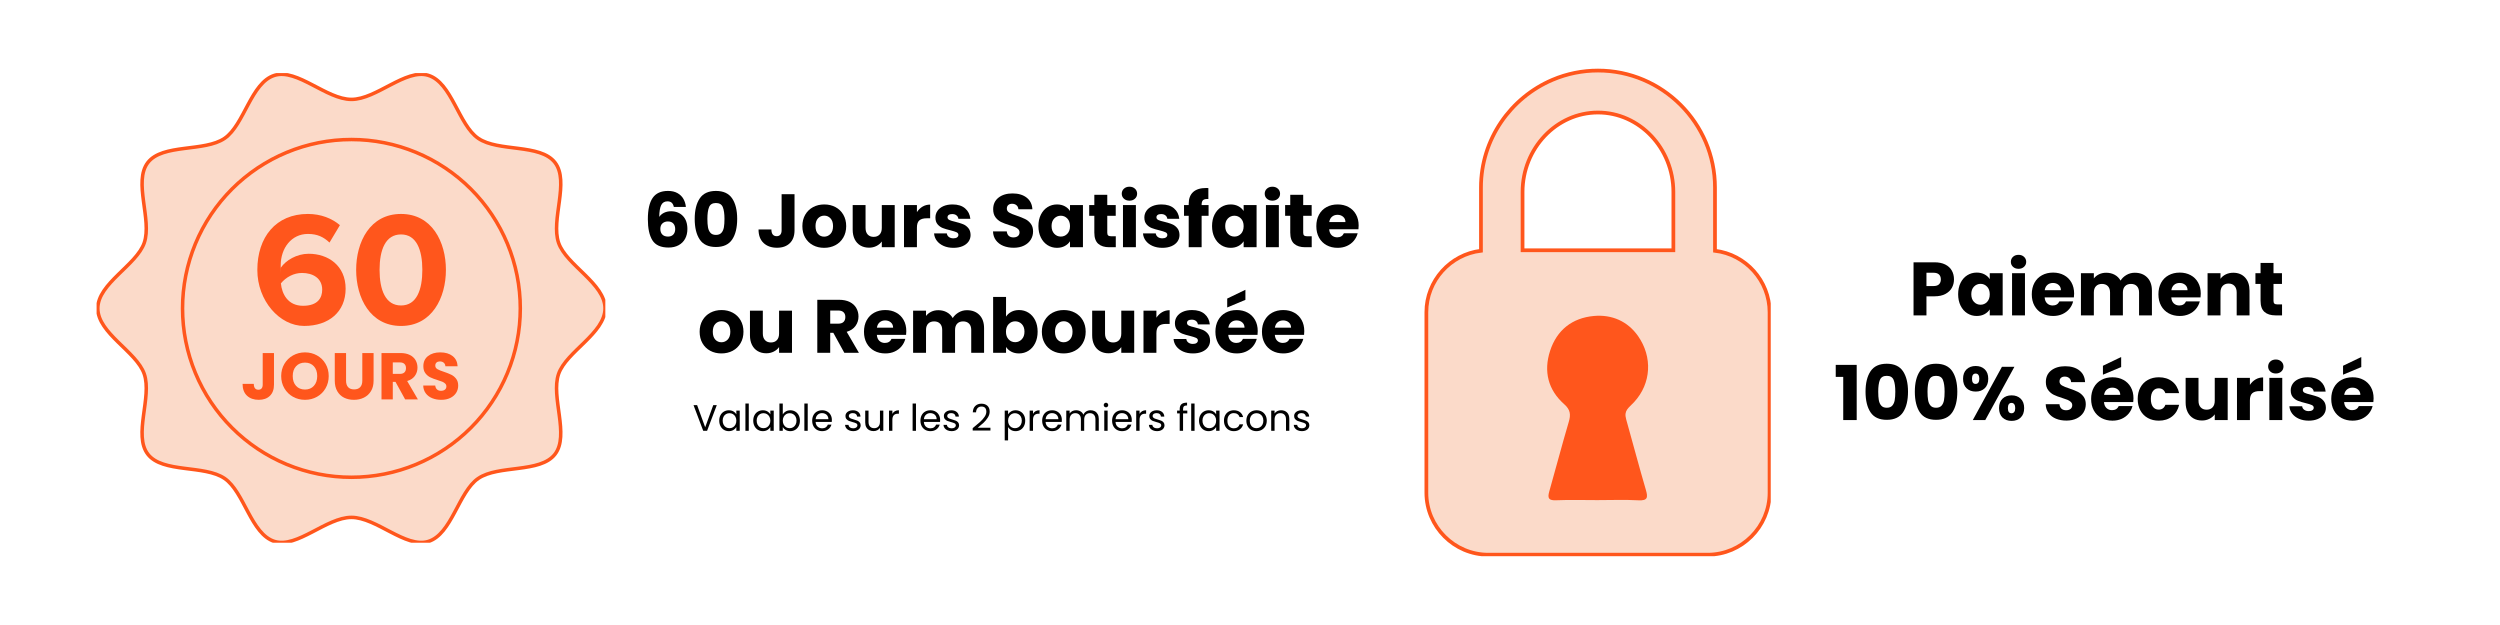 <svg version="1.0" preserveAspectRatio="xMidYMid meet" height="500" viewBox="0 0 1500 375" zoomAndPan="magnify" width="2000" xmlns:xlink="http://www.w3.org/1999/xlink" xmlns="http://www.w3.org/2000/svg"><defs><g></g><clipPath id="5bbce4175d"><path clip-rule="nonzero" d="M 57.953 43.859 L 363.203 43.859 L 363.203 325.652 L 57.953 325.652 Z M 57.953 43.859"></path></clipPath><clipPath id="ebf814699e"><path clip-rule="nonzero" d="M 854.695 41.215 L 1062.445 41.215 L 1062.445 333.715 L 854.695 333.715 Z M 854.695 41.215"></path></clipPath></defs><path fill-rule="nonzero" fill-opacity="1" d="M 58.684 184.75 C 58.684 169.824 81.867 158.918 86.504 145.484 C 91.266 131.668 79.816 108.871 88.664 97.414 C 97.484 85.988 122.562 91.195 134.625 82.922 C 146.426 74.832 150.457 49.504 164.57 45.188 C 178.105 41.055 195.629 59.609 210.59 59.609 C 225.551 59.609 243.074 41.055 256.598 45.188 C 270.715 49.504 274.746 74.832 286.543 82.922 C 298.605 91.195 323.684 85.988 332.508 97.414 C 341.355 108.863 329.906 131.66 334.668 145.484 C 339.301 158.918 362.484 169.824 362.484 184.75 C 362.484 199.676 339.289 210.582 334.656 224.02 C 329.895 237.844 341.344 260.633 332.496 272.086 C 323.672 283.512 298.594 278.309 286.531 286.578 C 274.734 294.672 270.703 319.996 256.59 324.312 C 243.055 328.449 225.531 309.895 210.578 309.895 C 195.629 309.895 178.094 328.449 164.57 324.312 C 150.457 319.996 146.426 294.672 134.625 286.578 C 122.562 278.309 97.484 283.512 88.664 272.086 C 79.816 260.633 91.266 237.844 86.504 224.02 C 81.867 210.582 58.684 199.688 58.684 184.75 Z M 58.684 184.75" fill="#fbdac9"></path><g clip-path="url(#5bbce4175d)"><path stroke-miterlimit="10" stroke-opacity="1" stroke-width="20" stroke="#ff561c" d="M 6.887 1331.788 C 6.887 1190.693 225.987 1087.594 269.806 960.605 C 314.808 829.996 206.605 614.494 290.221 506.189 C 373.579 398.18 610.582 447.403 724.58 369.193 C 836.105 292.718 874.203 53.288 1007.582 12.484 C 1135.498 -26.584 1301.105 148.816 1442.495 148.816 C 1583.885 148.816 1749.492 -26.584 1877.297 12.484 C 2010.713 53.288 2048.811 292.718 2160.299 369.193 C 2274.297 447.403 2511.301 398.18 2594.695 506.189 C 2678.311 614.42 2570.109 829.923 2615.11 960.605 C 2658.893 1087.594 2877.992 1190.693 2877.992 1331.788 C 2877.992 1472.884 2658.782 1575.982 2614.999 1703.009 C 2569.998 1833.691 2678.2 2049.119 2594.584 2157.387 C 2511.19 2265.397 2274.186 2216.211 2160.188 2294.384 C 2048.7 2370.895 2010.603 2610.289 1877.223 2651.092 C 1749.308 2690.197 1583.701 2514.797 1442.384 2514.797 C 1301.105 2514.797 1135.387 2690.197 1007.582 2651.092 C 874.203 2610.289 836.105 2370.895 724.58 2294.384 C 610.582 2216.211 373.579 2265.397 290.221 2157.387 C 206.605 2049.119 314.808 1833.691 269.806 1703.009 C 225.987 1575.982 6.887 1472.995 6.887 1331.788 Z M 6.887 1331.788" stroke-linejoin="miter" fill="none" transform="matrix(0.106, 0, 0, 0.106, 57.955, 43.867)" stroke-linecap="butt"></path></g><path stroke-miterlimit="10" stroke-opacity="1" stroke-width="20" stroke="#ff561c" d="M 2398.299 1331.788 C 2398.299 1347.445 2397.93 1363.065 2397.155 1378.685 C 2396.38 1394.342 2395.235 1409.924 2393.685 1425.507 C 2392.171 1441.053 2390.252 1456.599 2387.963 1472.072 C 2385.674 1487.544 2382.979 1502.942 2379.915 1518.303 C 2376.888 1533.628 2373.455 1548.878 2369.652 1564.055 C 2365.85 1579.232 2361.678 1594.298 2357.137 1609.29 C 2352.597 1624.245 2347.687 1639.089 2342.408 1653.823 C 2337.166 1668.557 2331.517 1683.142 2325.537 1697.618 C 2319.557 1712.056 2313.207 1726.346 2306.525 1740.489 C 2299.843 1754.632 2292.792 1768.59 2285.446 1782.4 C 2278.062 1796.211 2270.347 1809.8 2262.299 1823.241 C 2254.251 1836.645 2245.908 1849.865 2237.196 1862.863 C 2228.52 1875.898 2219.513 1888.674 2210.21 1901.229 C 2200.87 1913.784 2191.235 1926.118 2181.341 1938.23 C 2171.374 1950.304 2161.185 1962.158 2150.664 1973.753 C 2140.179 1985.348 2129.4 1996.647 2118.325 2007.725 C 2107.25 2018.766 2095.917 2029.585 2084.362 2040.072 C 2072.77 2050.596 2060.92 2060.788 2048.811 2070.721 C 2036.739 2080.654 2024.409 2090.255 2011.821 2099.598 C 1999.269 2108.903 1986.459 2117.913 1973.465 2126.591 C 1960.47 2135.268 1947.254 2143.651 1933.816 2151.701 C 1920.416 2159.751 1906.793 2167.468 1893.024 2174.853 C 1879.217 2182.202 1865.226 2189.255 1851.086 2195.901 C 1836.947 2202.622 1822.661 2208.973 1808.19 2214.955 C 1793.755 2220.938 1779.173 2226.55 1764.444 2231.831 C 1749.714 2237.111 1734.873 2241.986 1719.885 2246.527 C 1704.897 2251.069 1689.835 2255.242 1674.663 2259.045 C 1659.49 2262.849 1644.244 2266.283 1628.886 2269.348 C 1613.529 2272.376 1598.135 2275.072 1582.667 2277.361 C 1567.199 2279.65 1551.657 2281.571 1536.115 2283.085 C 1520.536 2284.635 1504.921 2285.78 1489.305 2286.556 C 1473.689 2287.331 1458.037 2287.7 1442.384 2287.7 C 1426.732 2287.7 1411.116 2287.331 1395.5 2286.556 C 1379.848 2285.78 1364.269 2284.635 1348.69 2283.085 C 1333.148 2281.571 1317.607 2279.65 1302.139 2277.361 C 1286.671 2275.072 1271.239 2272.376 1255.919 2269.348 C 1240.562 2266.283 1225.315 2262.849 1210.143 2259.045 C 1194.97 2255.242 1179.908 2251.069 1164.92 2246.527 C 1149.932 2241.986 1135.092 2237.111 1120.362 2231.831 C 1105.632 2226.55 1091.05 2220.938 1076.579 2214.955 C 1062.145 2208.973 1047.858 2202.622 1033.719 2195.901 C 1019.543 2189.255 1005.589 2182.202 991.782 2174.853 C 977.975 2167.468 964.39 2159.751 950.989 2151.701 C 937.552 2143.651 924.335 2135.268 911.341 2126.591 C 898.346 2117.913 885.536 2108.903 872.985 2099.598 C 860.396 2090.255 848.066 2080.654 835.994 2070.721 C 823.886 2060.788 812.036 2050.596 800.444 2040.072 C 788.852 2029.585 777.556 2018.766 766.481 2007.725 C 755.406 1996.647 744.626 1985.348 734.142 1973.753 C 723.621 1962.158 713.395 1950.304 703.464 1938.23 C 693.571 1926.118 683.935 1913.784 674.596 1901.229 C 665.293 1888.674 656.285 1875.898 647.61 1862.863 C 638.897 1849.865 630.517 1836.645 622.506 1823.241 C 614.459 1809.8 606.743 1796.211 599.36 1782.4 C 592.013 1768.59 584.962 1754.632 578.28 1740.489 C 571.599 1726.346 565.249 1712.056 559.268 1697.618 C 553.288 1683.142 547.64 1668.557 542.361 1653.823 C 537.119 1639.089 532.209 1624.245 527.668 1609.29 C 523.127 1594.298 518.956 1579.232 515.153 1564.055 C 511.351 1548.878 507.918 1533.628 504.854 1518.303 C 501.826 1502.942 499.132 1487.544 496.843 1472.072 C 494.554 1456.599 492.634 1441.053 491.121 1425.507 C 489.57 1409.924 488.426 1394.342 487.651 1378.685 C 486.875 1363.065 486.506 1347.445 486.506 1331.788 C 486.506 1316.169 486.875 1300.512 487.651 1284.892 C 488.426 1269.272 489.57 1253.652 491.121 1238.106 C 492.634 1222.523 494.554 1207.014 496.843 1191.542 C 499.132 1176.07 501.826 1160.672 504.854 1145.31 C 507.918 1129.986 511.351 1114.698 515.153 1099.522 C 518.956 1084.345 523.127 1069.279 527.668 1054.324 C 532.209 1039.369 537.119 1024.487 542.361 1009.754 C 547.64 995.057 553.288 980.434 559.268 965.996 C 565.249 951.558 571.599 937.231 578.28 923.088 C 584.962 908.945 592.013 894.987 599.36 881.176 C 606.743 867.403 614.459 853.777 622.506 840.373 C 630.517 826.968 638.897 813.749 647.61 800.714 C 656.285 787.716 665.293 774.939 674.596 762.384 C 683.935 749.792 693.571 737.496 703.464 725.384 C 713.395 713.309 723.621 701.456 734.142 689.861 C 744.626 678.266 755.406 666.93 766.481 655.889 C 777.556 644.811 788.852 634.028 800.444 623.504 C 812.036 613.017 823.886 602.789 835.994 592.892 C 848.066 582.959 860.396 573.322 872.985 564.016 C 885.536 554.711 898.346 545.701 911.341 536.986 C 924.335 528.308 937.552 519.926 950.989 511.913 C 964.39 503.863 977.975 496.145 991.782 488.76 C 1005.589 481.412 1019.543 474.359 1033.719 467.675 C 1047.858 460.992 1062.145 454.64 1076.579 448.658 C 1091.05 442.676 1105.632 437.063 1120.362 431.783 C 1135.092 426.502 1149.932 421.591 1164.92 417.049 C 1179.908 412.507 1194.97 408.335 1210.143 404.531 C 1225.315 400.728 1240.562 397.331 1255.919 394.266 C 1271.239 391.201 1286.671 388.542 1302.139 386.253 C 1317.607 383.963 1333.148 382.043 1348.69 380.492 C 1364.269 378.978 1379.848 377.833 1395.5 377.058 C 1411.116 376.283 1426.732 375.913 1442.384 375.913 C 1458.037 375.913 1473.689 376.283 1489.305 377.058 C 1504.921 377.833 1520.536 378.978 1536.115 380.492 C 1551.657 382.043 1567.199 383.963 1582.667 386.253 C 1598.135 388.542 1613.529 391.201 1628.886 394.266 C 1644.244 397.331 1659.49 400.728 1674.663 404.531 C 1689.835 408.335 1704.897 412.507 1719.885 417.049 C 1734.873 421.591 1749.714 426.502 1764.444 431.783 C 1779.173 437.063 1793.755 442.676 1808.19 448.658 C 1822.661 454.64 1836.947 460.992 1851.086 467.675 C 1865.226 474.359 1879.217 481.412 1893.024 488.76 C 1906.793 496.145 1920.416 503.863 1933.816 511.913 C 1947.254 519.926 1960.47 528.308 1973.465 536.986 C 1986.459 545.701 1999.269 554.711 2011.821 564.016 C 2024.409 573.322 2036.739 582.959 2048.811 592.892 C 2060.92 602.789 2072.77 613.017 2084.362 623.504 C 2095.917 634.028 2107.25 644.811 2118.325 655.889 C 2129.4 666.93 2140.179 678.266 2150.664 689.861 C 2161.185 701.456 2171.374 713.309 2181.341 725.384 C 2191.235 737.496 2200.87 749.792 2210.21 762.384 C 2219.513 774.939 2228.52 787.716 2237.196 800.714 C 2245.908 813.749 2254.251 826.968 2262.299 840.373 C 2270.347 853.777 2278.062 867.403 2285.446 881.176 C 2292.792 894.987 2299.843 908.945 2306.525 923.088 C 2313.207 937.231 2319.557 951.558 2325.537 965.996 C 2331.517 980.434 2337.166 995.057 2342.408 1009.754 C 2347.687 1024.487 2352.597 1039.369 2357.137 1054.324 C 2361.678 1069.279 2365.85 1084.345 2369.652 1099.522 C 2373.455 1114.698 2376.888 1129.986 2379.915 1145.31 C 2382.979 1160.672 2385.674 1176.07 2387.963 1191.542 C 2390.252 1207.014 2392.171 1222.523 2393.685 1238.106 C 2395.235 1253.652 2396.38 1269.272 2397.155 1284.892 C 2397.93 1300.512 2398.299 1316.169 2398.299 1331.788 Z M 2398.299 1331.788" stroke-linejoin="miter" fill-rule="nonzero" fill="#fbdac9" fill-opacity="1" transform="matrix(0.106, 0, 0, 0.106, 57.955, 43.867)" stroke-linecap="butt"></path><path fill-rule="nonzero" fill-opacity="1" d="M 184.73 128.367 C 192.633 128.367 199.27 131.098 203.945 135.098 L 197.703 145.539 C 194.191 142.227 190.484 140.363 184.73 140.363 C 174.879 140.363 168.434 148.848 168.434 159.184 C 168.434 169.52 168.434 160.156 168.531 160.547 C 171.555 156.16 178.086 152.254 185.215 152.254 C 196.93 152.254 207.375 159.375 207.375 173.23 C 207.375 187.09 197.32 195.562 182.496 195.562 C 167.672 195.562 154.402 180.352 154.402 162.008 C 154.383 142.32 165.504 128.367 184.73 128.367 Z M 181.215 163.773 C 176.34 163.773 171.66 166.207 168.539 170.016 C 169.121 176.258 172.637 183.473 181.809 183.473 C 190.984 183.473 193.32 178.406 193.32 173.812 C 193.312 166.801 187.555 163.773 181.215 163.773 Z M 181.215 163.773" fill="#ff561c"></path><path fill-rule="nonzero" fill-opacity="1" d="M 240.621 128.367 C 259.16 128.367 267.551 145.145 267.551 161.922 C 267.551 178.699 259.16 195.574 240.621 195.574 C 222.082 195.574 213.691 178.699 213.691 161.922 C 213.691 145.145 221.988 128.367 240.621 128.367 Z M 240.621 140.66 C 231.254 140.66 227.742 149.926 227.742 161.922 C 227.742 173.918 231.254 183.281 240.621 183.281 C 249.984 183.281 253.402 173.918 253.402 161.922 C 253.402 149.926 249.891 140.66 240.621 140.66 Z M 240.621 140.66" fill="#ff561c"></path><path fill-rule="nonzero" fill-opacity="1" d="M 157.82 202.145 L 173.195 202.145 C 185.418 202.145 193.891 209.918 193.891 221.672 C 193.891 233.422 185.418 241.137 173.195 241.137 L 157.82 241.137 Z M 173.195 233.836 C 180.91 233.836 185.418 228.281 185.418 221.672 C 185.418 215.059 181.207 209.453 173.195 209.453 L 166.117 209.453 L 166.117 233.824 L 173.195 233.824 Z M 173.195 233.836" fill="#ff561c"></path><path fill-rule="nonzero" fill-opacity="1" d="M 222.664 234.418 L 205.234 234.418 L 202.781 241.145 L 193.66 241.145 L 208.75 202.152 L 219.16 202.152 L 234.188 241.145 L 225.117 241.145 Z M 207.461 227.223 L 220.379 227.223 L 213.945 209.336 Z M 207.461 227.223" fill="#ff561c"></path><path fill-rule="nonzero" fill-opacity="1" d="M 244.766 225.184 L 229.742 202.152 L 239.215 202.152 L 248.914 217.82 L 258.504 202.152 L 267.973 202.152 L 253.062 225.184 L 253.062 241.145 L 244.758 241.145 L 244.758 225.184 Z M 244.766 225.184" fill="#ff561c"></path><path fill-rule="nonzero" fill-opacity="1" d="M 150.148 197.621 L 270.996 197.621 C 274.105 197.621 276.629 200.145 276.629 203.258 L 276.629 248.332 C 276.629 251.441 274.105 253.965 270.996 253.965 L 150.148 253.965 C 147.035 253.965 144.512 251.441 144.512 248.332 L 144.512 203.258 C 144.512 200.145 147.035 197.621 150.148 197.621 Z M 150.148 197.621" fill="#fbdac9"></path><path fill-rule="nonzero" fill-opacity="1" d="M 164.391 211.82 L 164.391 230.75 C 164.391 233.684 163.566 235.941 161.918 237.527 C 160.27 239.109 158.047 239.898 155.246 239.898 C 152.316 239.898 149.961 239.07 148.191 237.41 C 146.426 235.746 145.543 233.379 145.543 230.312 L 152.273 230.312 C 152.273 231.477 152.512 232.355 152.988 232.953 C 153.461 233.547 154.148 233.84 155.047 233.84 C 155.867 233.84 156.5 233.578 156.949 233.051 C 157.398 232.523 157.621 231.754 157.621 230.75 L 157.621 211.82 Z M 164.391 211.82" fill="#ff561c"></path><path fill-rule="nonzero" fill-opacity="1" d="M 183.008 239.898 C 180.391 239.898 177.996 239.293 175.816 238.082 C 173.637 236.863 171.906 235.168 170.629 232.992 C 169.348 230.816 168.711 228.363 168.711 225.645 C 168.711 222.926 169.348 220.484 170.629 218.32 C 171.906 216.152 173.637 214.461 175.816 213.25 C 177.996 212.035 180.391 211.426 183.008 211.426 C 185.621 211.426 188.016 212.035 190.195 213.25 C 192.375 214.461 194.09 216.152 195.344 218.32 C 196.598 220.484 197.227 222.926 197.227 225.645 C 197.227 228.363 196.59 230.816 195.324 232.992 C 194.055 235.168 192.34 236.863 190.172 238.082 C 188.008 239.293 185.621 239.898 183.008 239.898 Z M 183.008 233.723 C 185.223 233.723 187 232.984 188.328 231.508 C 189.664 230.031 190.332 228.074 190.332 225.645 C 190.332 223.188 189.664 221.227 188.328 219.762 C 187 218.301 185.223 217.566 183.008 217.566 C 180.758 217.566 178.969 218.293 177.637 219.746 C 176.305 221.191 175.641 223.16 175.641 225.645 C 175.641 228.098 176.305 230.059 177.637 231.527 C 178.969 232.992 180.758 233.723 183.008 233.723 Z M 183.008 233.723" fill="#ff561c"></path><path fill-rule="nonzero" fill-opacity="1" d="M 207.637 211.82 L 207.637 228.453 C 207.637 230.117 208.043 231.402 208.863 232.297 C 209.68 233.195 210.883 233.641 212.473 233.641 C 214.051 233.641 215.266 233.195 216.109 232.297 C 216.957 231.402 217.383 230.117 217.383 228.453 L 217.383 211.82 L 224.152 211.82 L 224.152 228.418 C 224.152 230.898 223.625 232.996 222.57 234.711 C 221.512 236.43 220.094 237.723 218.312 238.594 C 216.531 239.465 214.539 239.898 212.348 239.898 C 210.156 239.898 208.195 239.473 206.465 238.617 C 204.738 237.758 203.371 236.465 202.367 234.734 C 201.367 233.004 200.863 230.898 200.863 228.418 L 200.863 211.82 Z M 207.637 211.82" fill="#ff561c"></path><path fill-rule="nonzero" fill-opacity="1" d="M 243.078 239.625 L 237.297 229.129 L 235.672 229.129 L 235.672 239.625 L 228.902 239.625 L 228.902 211.82 L 240.266 211.82 C 242.457 211.82 244.328 212.203 245.871 212.969 C 247.418 213.734 248.574 214.785 249.34 216.117 C 250.105 217.453 250.488 218.938 250.488 220.574 C 250.488 222.422 249.965 224.074 248.922 225.527 C 247.875 226.977 246.336 228.004 244.305 228.613 L 250.723 239.625 Z M 235.672 224.336 L 239.871 224.336 C 241.109 224.336 242.039 224.035 242.66 223.426 C 243.281 222.816 243.594 221.957 243.594 220.852 C 243.594 219.797 243.281 218.965 242.66 218.355 C 242.039 217.746 241.109 217.441 239.871 217.441 L 235.672 217.441 Z M 235.672 224.336" fill="#ff561c"></path><path fill-rule="nonzero" fill-opacity="1" d="M 264.777 239.898 C 262.746 239.898 260.926 239.57 259.312 238.91 C 257.703 238.25 256.414 237.277 255.449 235.984 C 254.488 234.688 253.98 233.133 253.926 231.309 L 261.137 231.309 C 261.246 232.34 261.598 233.121 262.203 233.664 C 262.812 234.207 263.605 234.477 264.582 234.477 C 265.586 234.477 266.375 234.246 266.957 233.781 C 267.535 233.32 267.828 232.68 267.828 231.863 C 267.828 231.176 267.594 230.609 267.133 230.16 C 266.672 229.711 266.105 229.34 265.43 229.047 C 264.758 228.758 263.805 228.43 262.562 228.059 C 260.766 227.504 259.297 226.953 258.164 226.398 C 257.031 225.844 256.051 225.023 255.23 223.941 C 254.414 222.859 254.008 221.445 254.008 219.703 C 254.008 217.117 254.945 215.09 256.816 213.625 C 258.691 212.16 261.137 211.426 264.148 211.426 C 267.211 211.426 269.676 212.16 271.551 213.625 C 273.426 215.09 274.43 217.129 274.562 219.746 L 267.234 219.746 C 267.18 218.848 266.852 218.141 266.242 217.625 C 265.637 217.109 264.859 216.852 263.906 216.852 C 263.09 216.852 262.43 217.07 261.926 217.508 C 261.426 217.941 261.172 218.57 261.172 219.387 C 261.172 220.285 261.594 220.984 262.441 221.488 C 263.289 221.988 264.609 222.527 266.402 223.105 C 268.199 223.715 269.66 224.297 270.777 224.852 C 271.898 225.402 272.871 226.211 273.688 227.27 C 274.508 228.328 274.918 229.684 274.918 231.344 C 274.918 232.93 274.516 234.371 273.711 235.668 C 272.906 236.961 271.738 237.988 270.207 238.754 C 268.676 239.516 266.863 239.898 264.777 239.898 Z M 264.777 239.898" fill="#ff561c"></path><path fill-rule="nonzero" fill-opacity="1" d="M 1061.316 187.227 L 1061.316 295.449 C 1061.316 315.875 1044.629 332.594 1024.219 332.594 L 892.922 332.594 C 872.523 332.594 855.824 315.887 855.824 295.449 L 855.824 187.227 C 855.824 168.293 870.164 152.566 888.508 150.363 L 888.508 112.492 C 888.508 83.551 906.242 58.559 931.371 47.871 C 939.977 44.211 949.23 42.332 958.574 42.332 C 997.113 42.332 1028.633 73.902 1028.633 112.492 L 1028.633 150.375 C 1046.977 152.566 1061.316 168.305 1061.316 187.227 Z M 1003.719 150.094 L 1003.719 115.156 C 1003.719 88.945 983.398 67.492 958.562 67.492 C 933.73 67.492 913.41 88.934 913.41 115.156 L 913.41 150.094 Z M 1003.719 150.094" fill="#fbdac9"></path><g clip-path="url(#ebf814699e)"><path stroke-miterlimit="10" stroke-opacity="1" stroke-width="20" stroke="#ff561c" d="M 1848.508 1304.688 L 1848.508 2271.699 C 1848.508 2454.211 1699.207 2603.6 1516.601 2603.6 L 341.908 2603.6 C 159.407 2603.6 10.001 2454.316 10.001 2271.699 L 10.001 1304.688 C 10.001 1135.509 138.298 994.986 302.416 975.3 L 302.416 636.908 C 302.416 378.305 461.083 154.99 685.908 59.493 C 762.899 26.788 845.693 10 929.29 10 C 1274.093 10 1556.093 292.093 1556.093 636.908 L 1556.093 975.405 C 1720.212 994.986 1848.508 1135.614 1848.508 1304.688 Z M 1333.191 972.892 L 1333.191 660.712 C 1333.191 426.507 1151.388 234.815 929.185 234.815 C 707.016 234.815 525.214 426.403 525.214 660.712 L 525.214 972.892 Z M 1333.191 972.892" stroke-linejoin="miter" fill="none" transform="matrix(0.112, 0, 0, 0.112, 854.706, 41.213)" stroke-linecap="butt"></path></g><path fill-rule="nonzero" fill-opacity="1" d="M 958.375 300.07 C 966.602 300.07 974.84 299.734 983.043 300.184 C 988.688 300.496 988.832 298.414 987.512 293.895 C 983.398 279.836 979.668 265.668 975.699 251.578 C 974.168 246.164 977.176 244.84 980.438 241.293 C 990.855 230 991.559 214.145 982.875 201.699 C 976.605 192.711 967.113 188.617 956.363 189.578 C 943.34 190.754 934.086 198.016 930.027 210.586 C 926.082 222.805 928.82 233.93 938.512 242.516 C 942.312 245.883 942.547 248.805 941.238 253.211 C 937.137 267.066 933.504 281.059 929.539 294.945 C 928.375 299.008 929.301 300.352 933.73 300.16 C 941.922 299.812 950.16 300.07 958.375 300.07 Z M 958.375 300.07" fill="#ff561c"></path><g fill-opacity="1" fill="#000000"><g transform="translate(385.901, 148.338)"><g><path d="M 18.406 -24.172 C 18.164 -25.285 17.742 -26.125 17.141 -26.688 C 16.535 -27.25 15.676 -27.531 14.562 -27.531 C 12.832 -27.531 11.586 -26.781 10.828 -25.281 C 10.078 -23.781 9.688 -21.414 9.656 -18.188 C 10.32 -19.238 11.281 -20.066 12.531 -20.672 C 13.789 -21.273 15.176 -21.578 16.688 -21.578 C 19.645 -21.578 22.023 -20.641 23.828 -18.766 C 25.629 -16.898 26.531 -14.285 26.531 -10.922 C 26.531 -8.723 26.082 -6.789 25.188 -5.125 C 24.289 -3.457 22.988 -2.156 21.281 -1.219 C 19.582 -0.281 17.566 0.188 15.234 0.188 C 10.578 0.188 7.344 -1.27 5.531 -4.188 C 3.719 -7.102 2.812 -11.301 2.812 -16.781 C 2.812 -22.52 3.77 -26.785 5.688 -29.578 C 7.602 -32.379 10.68 -33.781 14.922 -33.781 C 17.18 -33.781 19.086 -33.332 20.641 -32.438 C 22.203 -31.551 23.383 -30.379 24.188 -28.922 C 24.988 -27.473 25.469 -25.891 25.625 -24.172 Z M 14.828 -15.469 C 13.523 -15.469 12.441 -15.082 11.578 -14.312 C 10.723 -13.539 10.297 -12.441 10.297 -11.016 C 10.297 -9.566 10.695 -8.43 11.5 -7.609 C 12.301 -6.797 13.441 -6.391 14.922 -6.391 C 16.242 -6.391 17.289 -6.789 18.062 -7.594 C 18.832 -8.395 19.219 -9.488 19.219 -10.875 C 19.219 -12.301 18.836 -13.422 18.078 -14.234 C 17.328 -15.055 16.242 -15.469 14.828 -15.469 Z M 14.828 -15.469"></path></g></g></g><g fill-opacity="1" fill="#000000"><g transform="translate(414.78, 148.338)"><g><path d="M 2.047 -17 C 2.047 -22.195 3.051 -26.289 5.062 -29.281 C 7.07 -32.281 10.312 -33.781 14.781 -33.781 C 19.258 -33.781 22.504 -32.281 24.516 -29.281 C 26.523 -26.289 27.531 -22.195 27.531 -17 C 27.531 -11.738 26.523 -7.613 24.516 -4.625 C 22.504 -1.633 19.258 -0.141 14.781 -0.141 C 10.312 -0.141 7.07 -1.633 5.062 -4.625 C 3.051 -7.613 2.047 -11.738 2.047 -17 Z M 19.906 -17 C 19.906 -20.051 19.57 -22.398 18.906 -24.047 C 18.238 -25.703 16.863 -26.531 14.781 -26.531 C 12.695 -26.531 11.32 -25.703 10.656 -24.047 C 9.988 -22.398 9.656 -20.051 9.656 -17 C 9.656 -14.945 9.773 -13.25 10.016 -11.906 C 10.266 -10.562 10.758 -9.473 11.5 -8.641 C 12.238 -7.805 13.332 -7.391 14.781 -7.391 C 16.227 -7.391 17.32 -7.805 18.062 -8.641 C 18.812 -9.473 19.305 -10.562 19.547 -11.906 C 19.785 -13.25 19.906 -14.945 19.906 -17 Z M 19.906 -17"></path></g></g></g><g fill-opacity="1" fill="#000000"><g transform="translate(444.339, 148.338)"><g></g></g></g><g fill-opacity="1" fill="#000000"><g transform="translate(453.95, 148.338)"><g><path d="M 22.766 -31.828 L 22.766 -10.156 C 22.766 -6.801 21.816 -4.219 19.922 -2.406 C 18.035 -0.594 15.488 0.312 12.281 0.312 C 8.926 0.312 6.234 -0.633 4.203 -2.531 C 2.18 -4.438 1.172 -7.145 1.172 -10.656 L 8.891 -10.656 C 8.891 -9.32 9.16 -8.316 9.703 -7.641 C 10.242 -6.961 11.031 -6.625 12.062 -6.625 C 13 -6.625 13.723 -6.926 14.234 -7.531 C 14.754 -8.133 15.016 -9.008 15.016 -10.156 L 15.016 -31.828 Z M 22.766 -31.828"></path></g></g></g><g fill-opacity="1" fill="#000000"><g transform="translate(480.154, 148.338)"><g><path d="M 14.328 0.359 C 11.848 0.359 9.617 -0.164 7.641 -1.219 C 5.66 -2.281 4.102 -3.789 2.969 -5.75 C 1.832 -7.719 1.266 -10.02 1.266 -12.656 C 1.266 -15.25 1.836 -17.535 2.984 -19.516 C 4.141 -21.492 5.711 -23.016 7.703 -24.078 C 9.703 -25.141 11.941 -25.672 14.422 -25.672 C 16.898 -25.672 19.133 -25.141 21.125 -24.078 C 23.125 -23.016 24.695 -21.492 25.844 -19.516 C 26.988 -17.535 27.562 -15.25 27.562 -12.656 C 27.562 -10.051 26.977 -7.758 25.812 -5.781 C 24.656 -3.801 23.07 -2.281 21.062 -1.219 C 19.051 -0.164 16.805 0.359 14.328 0.359 Z M 14.328 -6.344 C 15.805 -6.344 17.066 -6.883 18.109 -7.969 C 19.148 -9.062 19.672 -10.625 19.672 -12.656 C 19.672 -14.676 19.164 -16.227 18.156 -17.312 C 17.145 -18.406 15.898 -18.953 14.422 -18.953 C 12.91 -18.953 11.656 -18.414 10.656 -17.344 C 9.656 -16.27 9.156 -14.707 9.156 -12.656 C 9.156 -10.625 9.645 -9.062 10.625 -7.969 C 11.613 -6.883 12.848 -6.344 14.328 -6.344 Z M 14.328 -6.344"></path></g></g></g><g fill-opacity="1" fill="#000000"><g transform="translate(509.033, 148.338)"><g><path d="M 27.797 -25.297 L 27.797 0 L 20.047 0 L 20.047 -3.453 C 19.254 -2.328 18.188 -1.426 16.844 -0.75 C 15.5 -0.07 14.008 0.266 12.375 0.266 C 10.445 0.266 8.738 -0.16 7.25 -1.016 C 5.77 -1.879 4.617 -3.125 3.797 -4.75 C 2.984 -6.383 2.578 -8.305 2.578 -10.516 L 2.578 -25.297 L 10.297 -25.297 L 10.297 -11.562 C 10.297 -9.863 10.734 -8.547 11.609 -7.609 C 12.484 -6.68 13.66 -6.219 15.141 -6.219 C 16.648 -6.219 17.844 -6.68 18.719 -7.609 C 19.602 -8.547 20.047 -9.863 20.047 -11.562 L 20.047 -25.297 Z M 27.797 -25.297"></path></g></g></g><g fill-opacity="1" fill="#000000"><g transform="translate(539.59, 148.338)"><g><path d="M 10.562 -21.078 C 11.469 -22.473 12.598 -23.57 13.953 -24.375 C 15.316 -25.176 16.832 -25.578 18.5 -25.578 L 18.5 -17.359 L 16.375 -17.359 C 14.438 -17.359 12.984 -16.941 12.016 -16.109 C 11.047 -15.285 10.562 -13.832 10.562 -11.75 L 10.562 0 L 2.812 0 L 2.812 -25.297 L 10.562 -25.297 Z M 10.562 -21.078"></path></g></g></g><g fill-opacity="1" fill="#000000"><g transform="translate(558.993, 148.338)"><g><path d="M 13.109 0.359 C 10.898 0.359 8.93 -0.016 7.203 -0.766 C 5.484 -1.523 4.125 -2.562 3.125 -3.875 C 2.125 -5.188 1.566 -6.66 1.453 -8.297 L 9.109 -8.297 C 9.203 -7.422 9.609 -6.707 10.328 -6.156 C 11.055 -5.613 11.953 -5.344 13.016 -5.344 C 13.984 -5.344 14.727 -5.531 15.25 -5.906 C 15.781 -6.289 16.047 -6.785 16.047 -7.391 C 16.047 -8.117 15.664 -8.656 14.906 -9 C 14.156 -9.344 12.938 -9.727 11.25 -10.156 C 9.438 -10.582 7.922 -11.031 6.703 -11.5 C 5.492 -11.969 4.453 -12.707 3.578 -13.719 C 2.703 -14.727 2.266 -16.094 2.266 -17.812 C 2.266 -19.27 2.664 -20.594 3.469 -21.781 C 4.27 -22.977 5.445 -23.926 7 -24.625 C 8.562 -25.32 10.414 -25.672 12.562 -25.672 C 15.738 -25.672 18.238 -24.883 20.062 -23.312 C 21.895 -21.738 22.945 -19.648 23.219 -17.047 L 16.047 -17.047 C 15.93 -17.922 15.547 -18.613 14.891 -19.125 C 14.242 -19.645 13.391 -19.906 12.328 -19.906 C 11.422 -19.906 10.723 -19.727 10.234 -19.375 C 9.754 -19.031 9.516 -18.555 9.516 -17.953 C 9.516 -17.234 9.898 -16.691 10.672 -16.328 C 11.441 -15.961 12.645 -15.598 14.281 -15.234 C 16.156 -14.754 17.68 -14.281 18.859 -13.812 C 20.035 -13.344 21.07 -12.582 21.969 -11.531 C 22.863 -10.488 23.328 -9.094 23.359 -7.344 C 23.359 -5.863 22.941 -4.539 22.109 -3.375 C 21.273 -2.207 20.078 -1.289 18.516 -0.625 C 16.961 0.031 15.16 0.359 13.109 0.359 Z M 13.109 0.359"></path></g></g></g><g fill-opacity="1" fill="#000000"><g transform="translate(584.291, 148.338)"><g></g></g></g><g fill-opacity="1" fill="#000000"><g transform="translate(593.902, 148.338)"><g><path d="M 14.328 0.312 C 12.004 0.312 9.922 -0.062 8.078 -0.812 C 6.234 -1.57 4.758 -2.691 3.656 -4.172 C 2.551 -5.648 1.969 -7.43 1.906 -9.516 L 10.156 -9.516 C 10.281 -8.336 10.688 -7.438 11.375 -6.812 C 12.07 -6.195 12.984 -5.891 14.109 -5.891 C 15.254 -5.891 16.156 -6.156 16.812 -6.688 C 17.477 -7.219 17.812 -7.953 17.812 -8.891 C 17.812 -9.672 17.547 -10.316 17.016 -10.828 C 16.492 -11.348 15.848 -11.773 15.078 -12.109 C 14.305 -12.441 13.211 -12.816 11.797 -13.234 C 9.734 -13.867 8.051 -14.504 6.75 -15.141 C 5.457 -15.773 4.344 -16.711 3.406 -17.953 C 2.469 -19.191 2 -20.812 2 -22.812 C 2 -25.77 3.07 -28.086 5.219 -29.766 C 7.363 -31.441 10.16 -32.281 13.609 -32.281 C 17.109 -32.281 19.93 -31.441 22.078 -29.766 C 24.223 -28.086 25.375 -25.754 25.531 -22.766 L 17.141 -22.766 C 17.078 -23.785 16.695 -24.594 16 -25.188 C 15.312 -25.781 14.422 -26.078 13.328 -26.078 C 12.391 -26.078 11.633 -25.828 11.062 -25.328 C 10.488 -24.828 10.203 -24.109 10.203 -23.172 C 10.203 -22.141 10.688 -21.336 11.656 -20.766 C 12.625 -20.191 14.133 -19.57 16.188 -18.906 C 18.238 -18.207 19.906 -17.539 21.188 -16.906 C 22.477 -16.281 23.594 -15.359 24.531 -14.141 C 25.469 -12.93 25.938 -11.379 25.938 -9.484 C 25.938 -7.66 25.473 -6.008 24.547 -4.531 C 23.629 -3.051 22.289 -1.875 20.531 -1 C 18.781 -0.125 16.711 0.312 14.328 0.312 Z M 14.328 0.312"></path></g></g></g><g fill-opacity="1" fill="#000000"><g transform="translate(621.783, 148.338)"><g><path d="M 1.266 -12.703 C 1.266 -15.297 1.754 -17.57 2.734 -19.531 C 3.723 -21.5 5.062 -23.016 6.75 -24.078 C 8.445 -25.141 10.336 -25.672 12.422 -25.672 C 14.203 -25.672 15.766 -25.305 17.109 -24.578 C 18.461 -23.848 19.5 -22.895 20.219 -21.719 L 20.219 -25.297 L 27.984 -25.297 L 27.984 0 L 20.219 0 L 20.219 -3.578 C 19.469 -2.398 18.414 -1.445 17.062 -0.719 C 15.719 0 14.156 0.359 12.375 0.359 C 10.32 0.359 8.445 -0.176 6.75 -1.25 C 5.062 -2.32 3.723 -3.848 2.734 -5.828 C 1.754 -7.805 1.266 -10.098 1.266 -12.703 Z M 20.219 -12.656 C 20.219 -14.582 19.68 -16.102 18.609 -17.219 C 17.535 -18.344 16.227 -18.906 14.688 -18.906 C 13.145 -18.906 11.836 -18.352 10.766 -17.25 C 9.691 -16.145 9.156 -14.629 9.156 -12.703 C 9.156 -10.766 9.691 -9.227 10.766 -8.094 C 11.836 -6.957 13.145 -6.391 14.688 -6.391 C 16.227 -6.391 17.535 -6.945 18.609 -8.062 C 19.68 -9.188 20.219 -10.719 20.219 -12.656 Z M 20.219 -12.656"></path></g></g></g><g fill-opacity="1" fill="#000000"><g transform="translate(652.566, 148.338)"><g><path d="M 16.906 -6.578 L 16.906 0 L 12.969 0 C 10.156 0 7.961 -0.688 6.391 -2.062 C 4.816 -3.438 4.031 -5.68 4.031 -8.797 L 4.031 -18.859 L 0.953 -18.859 L 0.953 -25.297 L 4.031 -25.297 L 4.031 -31.469 L 11.797 -31.469 L 11.797 -25.297 L 16.875 -25.297 L 16.875 -18.859 L 11.797 -18.859 L 11.797 -8.703 C 11.797 -7.953 11.973 -7.41 12.328 -7.078 C 12.691 -6.742 13.297 -6.578 14.141 -6.578 Z M 16.906 -6.578"></path></g></g></g><g fill-opacity="1" fill="#000000"><g transform="translate(670.973, 148.338)"><g><path d="M 6.703 -27.938 C 5.348 -27.938 4.238 -28.332 3.375 -29.125 C 2.508 -29.926 2.078 -30.922 2.078 -32.109 C 2.078 -33.316 2.508 -34.316 3.375 -35.109 C 4.238 -35.91 5.348 -36.312 6.703 -36.312 C 8.035 -36.312 9.133 -35.91 10 -35.109 C 10.863 -34.316 11.297 -33.316 11.297 -32.109 C 11.297 -30.922 10.863 -29.926 10 -29.125 C 9.133 -28.332 8.035 -27.938 6.703 -27.938 Z M 10.562 -25.297 L 10.562 0 L 2.812 0 L 2.812 -25.297 Z M 10.562 -25.297"></path></g></g></g><g fill-opacity="1" fill="#000000"><g transform="translate(684.347, 148.338)"><g><path d="M 13.109 0.359 C 10.898 0.359 8.93 -0.016 7.203 -0.766 C 5.484 -1.523 4.125 -2.562 3.125 -3.875 C 2.125 -5.188 1.566 -6.66 1.453 -8.297 L 9.109 -8.297 C 9.203 -7.422 9.609 -6.707 10.328 -6.156 C 11.055 -5.613 11.953 -5.344 13.016 -5.344 C 13.984 -5.344 14.727 -5.531 15.25 -5.906 C 15.781 -6.289 16.047 -6.785 16.047 -7.391 C 16.047 -8.117 15.664 -8.656 14.906 -9 C 14.156 -9.344 12.938 -9.727 11.25 -10.156 C 9.438 -10.582 7.922 -11.031 6.703 -11.5 C 5.492 -11.969 4.453 -12.707 3.578 -13.719 C 2.703 -14.727 2.266 -16.094 2.266 -17.812 C 2.266 -19.27 2.664 -20.594 3.469 -21.781 C 4.27 -22.977 5.445 -23.926 7 -24.625 C 8.562 -25.32 10.414 -25.672 12.562 -25.672 C 15.738 -25.672 18.238 -24.883 20.062 -23.312 C 21.895 -21.738 22.945 -19.648 23.219 -17.047 L 16.047 -17.047 C 15.93 -17.922 15.547 -18.613 14.891 -19.125 C 14.242 -19.645 13.391 -19.906 12.328 -19.906 C 11.422 -19.906 10.723 -19.727 10.234 -19.375 C 9.754 -19.031 9.516 -18.555 9.516 -17.953 C 9.516 -17.234 9.898 -16.691 10.672 -16.328 C 11.441 -15.961 12.645 -15.598 14.281 -15.234 C 16.156 -14.754 17.68 -14.281 18.859 -13.812 C 20.035 -13.344 21.07 -12.582 21.969 -11.531 C 22.863 -10.488 23.328 -9.094 23.359 -7.344 C 23.359 -5.863 22.941 -4.539 22.109 -3.375 C 21.273 -2.207 20.078 -1.289 18.516 -0.625 C 16.961 0.031 15.16 0.359 13.109 0.359 Z M 13.109 0.359"></path></g></g></g><g fill-opacity="1" fill="#000000"><g transform="translate(709.644, 148.338)"><g><path d="M 15.5 -18.859 L 11.328 -18.859 L 11.328 0 L 3.578 0 L 3.578 -18.859 L 0.766 -18.859 L 0.766 -25.297 L 3.578 -25.297 L 3.578 -26.031 C 3.578 -29.145 4.469 -31.508 6.25 -33.125 C 8.039 -34.738 10.66 -35.547 14.109 -35.547 C 14.68 -35.547 15.102 -35.531 15.375 -35.5 L 15.375 -28.922 C 13.895 -29.016 12.848 -28.805 12.234 -28.297 C 11.629 -27.785 11.328 -26.863 11.328 -25.531 L 11.328 -25.297 L 15.5 -25.297 Z M 15.5 -18.859"></path></g></g></g><g fill-opacity="1" fill="#000000"><g transform="translate(725.965, 148.338)"><g><path d="M 1.266 -12.703 C 1.266 -15.297 1.754 -17.57 2.734 -19.531 C 3.723 -21.5 5.062 -23.016 6.75 -24.078 C 8.445 -25.141 10.336 -25.672 12.422 -25.672 C 14.203 -25.672 15.766 -25.305 17.109 -24.578 C 18.461 -23.848 19.5 -22.895 20.219 -21.719 L 20.219 -25.297 L 27.984 -25.297 L 27.984 0 L 20.219 0 L 20.219 -3.578 C 19.469 -2.398 18.414 -1.445 17.062 -0.719 C 15.719 0 14.156 0.359 12.375 0.359 C 10.32 0.359 8.445 -0.176 6.75 -1.25 C 5.062 -2.32 3.723 -3.848 2.734 -5.828 C 1.754 -7.805 1.266 -10.098 1.266 -12.703 Z M 20.219 -12.656 C 20.219 -14.582 19.68 -16.102 18.609 -17.219 C 17.535 -18.344 16.227 -18.906 14.688 -18.906 C 13.145 -18.906 11.836 -18.352 10.766 -17.25 C 9.691 -16.145 9.156 -14.629 9.156 -12.703 C 9.156 -10.766 9.691 -9.227 10.766 -8.094 C 11.836 -6.957 13.145 -6.391 14.688 -6.391 C 16.227 -6.391 17.535 -6.945 18.609 -8.062 C 19.68 -9.188 20.219 -10.719 20.219 -12.656 Z M 20.219 -12.656"></path></g></g></g><g fill-opacity="1" fill="#000000"><g transform="translate(756.748, 148.338)"><g><path d="M 6.703 -27.938 C 5.348 -27.938 4.238 -28.332 3.375 -29.125 C 2.508 -29.926 2.078 -30.922 2.078 -32.109 C 2.078 -33.316 2.508 -34.316 3.375 -35.109 C 4.238 -35.91 5.348 -36.312 6.703 -36.312 C 8.035 -36.312 9.133 -35.91 10 -35.109 C 10.863 -34.316 11.297 -33.316 11.297 -32.109 C 11.297 -30.922 10.863 -29.926 10 -29.125 C 9.133 -28.332 8.035 -27.938 6.703 -27.938 Z M 10.562 -25.297 L 10.562 0 L 2.812 0 L 2.812 -25.297 Z M 10.562 -25.297"></path></g></g></g><g fill-opacity="1" fill="#000000"><g transform="translate(770.122, 148.338)"><g><path d="M 16.906 -6.578 L 16.906 0 L 12.969 0 C 10.156 0 7.961 -0.688 6.391 -2.062 C 4.816 -3.438 4.031 -5.68 4.031 -8.797 L 4.031 -18.859 L 0.953 -18.859 L 0.953 -25.297 L 4.031 -25.297 L 4.031 -31.469 L 11.797 -31.469 L 11.797 -25.297 L 16.875 -25.297 L 16.875 -18.859 L 11.797 -18.859 L 11.797 -8.703 C 11.797 -7.953 11.973 -7.41 12.328 -7.078 C 12.691 -6.742 13.297 -6.578 14.141 -6.578 Z M 16.906 -6.578"></path></g></g></g><g fill-opacity="1" fill="#000000"><g transform="translate(788.528, 148.338)"><g><path d="M 26.656 -13.062 C 26.656 -12.332 26.613 -11.578 26.531 -10.797 L 8.984 -10.797 C 9.098 -9.223 9.598 -8.02 10.484 -7.188 C 11.379 -6.352 12.477 -5.938 13.781 -5.938 C 15.719 -5.938 17.062 -6.754 17.812 -8.391 L 26.078 -8.391 C 25.648 -6.723 24.883 -5.223 23.781 -3.891 C 22.676 -2.566 21.289 -1.523 19.625 -0.766 C 17.969 -0.016 16.113 0.359 14.062 0.359 C 11.582 0.359 9.375 -0.164 7.438 -1.219 C 5.5 -2.281 3.984 -3.789 2.891 -5.75 C 1.805 -7.719 1.266 -10.02 1.266 -12.656 C 1.266 -15.281 1.801 -17.57 2.875 -19.531 C 3.945 -21.5 5.453 -23.016 7.391 -24.078 C 9.328 -25.141 11.551 -25.672 14.062 -25.672 C 16.508 -25.672 18.68 -25.156 20.578 -24.125 C 22.484 -23.094 23.973 -21.625 25.047 -19.719 C 26.117 -17.82 26.656 -15.602 26.656 -13.062 Z M 18.734 -15.094 C 18.734 -16.426 18.273 -17.484 17.359 -18.266 C 16.453 -19.055 15.32 -19.453 13.969 -19.453 C 12.664 -19.453 11.566 -19.07 10.672 -18.312 C 9.785 -17.562 9.234 -16.488 9.016 -15.094 Z M 18.734 -15.094"></path></g></g></g><g fill-opacity="1" fill="#000000"><g transform="translate(418.519, 211.7)"><g><path d="M 14.328 0.359 C 11.848 0.359 9.617 -0.164 7.641 -1.219 C 5.66 -2.281 4.102 -3.789 2.969 -5.75 C 1.832 -7.719 1.266 -10.02 1.266 -12.656 C 1.266 -15.25 1.836 -17.535 2.984 -19.516 C 4.141 -21.492 5.711 -23.016 7.703 -24.078 C 9.703 -25.141 11.941 -25.672 14.422 -25.672 C 16.898 -25.672 19.133 -25.141 21.125 -24.078 C 23.125 -23.016 24.695 -21.492 25.844 -19.516 C 26.988 -17.535 27.562 -15.25 27.562 -12.656 C 27.562 -10.051 26.977 -7.758 25.812 -5.781 C 24.656 -3.801 23.07 -2.281 21.062 -1.219 C 19.051 -0.164 16.805 0.359 14.328 0.359 Z M 14.328 -6.344 C 15.805 -6.344 17.066 -6.883 18.109 -7.969 C 19.148 -9.062 19.672 -10.625 19.672 -12.656 C 19.672 -14.676 19.164 -16.227 18.156 -17.312 C 17.145 -18.406 15.898 -18.953 14.422 -18.953 C 12.91 -18.953 11.656 -18.414 10.656 -17.344 C 9.656 -16.27 9.156 -14.707 9.156 -12.656 C 9.156 -10.625 9.645 -9.062 10.625 -7.969 C 11.613 -6.883 12.848 -6.344 14.328 -6.344 Z M 14.328 -6.344"></path></g></g></g><g fill-opacity="1" fill="#000000"><g transform="translate(447.398, 211.7)"><g><path d="M 27.797 -25.297 L 27.797 0 L 20.047 0 L 20.047 -3.453 C 19.254 -2.328 18.188 -1.426 16.844 -0.75 C 15.5 -0.07 14.008 0.266 12.375 0.266 C 10.445 0.266 8.738 -0.16 7.25 -1.016 C 5.77 -1.879 4.617 -3.125 3.797 -4.75 C 2.984 -6.383 2.578 -8.305 2.578 -10.516 L 2.578 -25.297 L 10.297 -25.297 L 10.297 -11.562 C 10.297 -9.863 10.734 -8.547 11.609 -7.609 C 12.484 -6.68 13.66 -6.219 15.141 -6.219 C 16.648 -6.219 17.844 -6.68 18.719 -7.609 C 19.602 -8.547 20.047 -9.863 20.047 -11.562 L 20.047 -25.297 Z M 27.797 -25.297"></path></g></g></g><g fill-opacity="1" fill="#000000"><g transform="translate(477.954, 211.7)"><g></g></g></g><g fill-opacity="1" fill="#000000"><g transform="translate(487.565, 211.7)"><g><path d="M 19.047 0 L 12.422 -12.016 L 10.562 -12.016 L 10.562 0 L 2.812 0 L 2.812 -31.828 L 15.828 -31.828 C 18.336 -31.828 20.473 -31.391 22.234 -30.516 C 24.004 -29.641 25.328 -28.438 26.203 -26.906 C 27.086 -25.383 27.531 -23.688 27.531 -21.812 C 27.531 -19.695 26.93 -17.805 25.734 -16.141 C 24.535 -14.473 22.773 -13.297 20.453 -12.609 L 27.797 0 Z M 10.562 -17.5 L 15.375 -17.5 C 16.789 -17.5 17.852 -17.848 18.562 -18.547 C 19.281 -19.242 19.641 -20.227 19.641 -21.5 C 19.641 -22.707 19.281 -23.656 18.562 -24.344 C 17.852 -25.039 16.789 -25.391 15.375 -25.391 L 10.562 -25.391 Z M 10.562 -17.5"></path></g></g></g><g fill-opacity="1" fill="#000000"><g transform="translate(517.124, 211.7)"><g><path d="M 26.656 -13.062 C 26.656 -12.332 26.613 -11.578 26.531 -10.797 L 8.984 -10.797 C 9.098 -9.223 9.598 -8.02 10.484 -7.188 C 11.379 -6.352 12.477 -5.938 13.781 -5.938 C 15.719 -5.938 17.062 -6.754 17.812 -8.391 L 26.078 -8.391 C 25.648 -6.723 24.883 -5.223 23.781 -3.891 C 22.676 -2.566 21.289 -1.523 19.625 -0.766 C 17.969 -0.016 16.113 0.359 14.062 0.359 C 11.582 0.359 9.375 -0.164 7.438 -1.219 C 5.5 -2.281 3.984 -3.789 2.891 -5.75 C 1.805 -7.719 1.266 -10.02 1.266 -12.656 C 1.266 -15.281 1.801 -17.57 2.875 -19.531 C 3.945 -21.5 5.453 -23.016 7.391 -24.078 C 9.328 -25.141 11.551 -25.672 14.062 -25.672 C 16.508 -25.672 18.68 -25.156 20.578 -24.125 C 22.484 -23.094 23.973 -21.625 25.047 -19.719 C 26.117 -17.82 26.656 -15.602 26.656 -13.062 Z M 18.734 -15.094 C 18.734 -16.426 18.273 -17.484 17.359 -18.266 C 16.453 -19.055 15.32 -19.453 13.969 -19.453 C 12.664 -19.453 11.566 -19.07 10.672 -18.312 C 9.785 -17.562 9.234 -16.488 9.016 -15.094 Z M 18.734 -15.094"></path></g></g></g><g fill-opacity="1" fill="#000000"><g transform="translate(545.051, 211.7)"><g><path d="M 35.094 -25.578 C 38.238 -25.578 40.738 -24.625 42.594 -22.719 C 44.457 -20.812 45.391 -18.164 45.391 -14.781 L 45.391 0 L 37.688 0 L 37.688 -13.734 C 37.688 -15.367 37.254 -16.629 36.391 -17.516 C 35.523 -18.41 34.336 -18.859 32.828 -18.859 C 31.316 -18.859 30.129 -18.41 29.266 -17.516 C 28.41 -16.629 27.984 -15.367 27.984 -13.734 L 27.984 0 L 20.266 0 L 20.266 -13.734 C 20.266 -15.367 19.832 -16.629 18.969 -17.516 C 18.113 -18.41 16.93 -18.859 15.422 -18.859 C 13.91 -18.859 12.723 -18.41 11.859 -17.516 C 10.992 -16.629 10.562 -15.367 10.562 -13.734 L 10.562 0 L 2.812 0 L 2.812 -25.297 L 10.562 -25.297 L 10.562 -22.125 C 11.352 -23.188 12.379 -24.023 13.641 -24.641 C 14.91 -25.266 16.348 -25.578 17.953 -25.578 C 19.859 -25.578 21.555 -25.164 23.047 -24.344 C 24.547 -23.531 25.723 -22.367 26.578 -20.859 C 27.453 -22.242 28.645 -23.375 30.156 -24.25 C 31.664 -25.133 33.312 -25.578 35.094 -25.578 Z M 35.094 -25.578"></path></g></g></g><g fill-opacity="1" fill="#000000"><g transform="translate(593.062, 211.7)"><g><path d="M 10.562 -21.719 C 11.289 -22.895 12.332 -23.848 13.688 -24.578 C 15.051 -25.305 16.609 -25.672 18.359 -25.672 C 20.453 -25.672 22.344 -25.141 24.031 -24.078 C 25.727 -23.016 27.066 -21.5 28.047 -19.531 C 29.023 -17.57 29.516 -15.297 29.516 -12.703 C 29.516 -10.098 29.023 -7.805 28.047 -5.828 C 27.066 -3.848 25.727 -2.32 24.031 -1.25 C 22.344 -0.176 20.453 0.359 18.359 0.359 C 16.578 0.359 15.02 0.004 13.688 -0.703 C 12.363 -1.41 11.32 -2.352 10.562 -3.531 L 10.562 0 L 2.812 0 L 2.812 -33.547 L 10.562 -33.547 Z M 21.625 -12.703 C 21.625 -14.629 21.086 -16.145 20.016 -17.25 C 18.941 -18.352 17.617 -18.906 16.047 -18.906 C 14.504 -18.906 13.195 -18.344 12.125 -17.219 C 11.051 -16.102 10.516 -14.582 10.516 -12.656 C 10.516 -10.719 11.051 -9.188 12.125 -8.062 C 13.195 -6.945 14.504 -6.391 16.047 -6.391 C 17.586 -6.391 18.898 -6.957 19.984 -8.094 C 21.078 -9.227 21.625 -10.766 21.625 -12.703 Z M 21.625 -12.703"></path></g></g></g><g fill-opacity="1" fill="#000000"><g transform="translate(623.845, 211.7)"><g><path d="M 14.328 0.359 C 11.848 0.359 9.617 -0.164 7.641 -1.219 C 5.66 -2.281 4.102 -3.789 2.969 -5.75 C 1.832 -7.719 1.266 -10.02 1.266 -12.656 C 1.266 -15.25 1.836 -17.535 2.984 -19.516 C 4.141 -21.492 5.711 -23.016 7.703 -24.078 C 9.703 -25.141 11.941 -25.672 14.422 -25.672 C 16.898 -25.672 19.133 -25.141 21.125 -24.078 C 23.125 -23.016 24.695 -21.492 25.844 -19.516 C 26.988 -17.535 27.562 -15.25 27.562 -12.656 C 27.562 -10.051 26.977 -7.758 25.812 -5.781 C 24.656 -3.801 23.07 -2.281 21.062 -1.219 C 19.051 -0.164 16.805 0.359 14.328 0.359 Z M 14.328 -6.344 C 15.805 -6.344 17.066 -6.883 18.109 -7.969 C 19.148 -9.062 19.672 -10.625 19.672 -12.656 C 19.672 -14.676 19.164 -16.227 18.156 -17.312 C 17.145 -18.406 15.898 -18.953 14.422 -18.953 C 12.91 -18.953 11.656 -18.414 10.656 -17.344 C 9.656 -16.27 9.156 -14.707 9.156 -12.656 C 9.156 -10.625 9.645 -9.062 10.625 -7.969 C 11.613 -6.883 12.848 -6.344 14.328 -6.344 Z M 14.328 -6.344"></path></g></g></g><g fill-opacity="1" fill="#000000"><g transform="translate(652.724, 211.7)"><g><path d="M 27.797 -25.297 L 27.797 0 L 20.047 0 L 20.047 -3.453 C 19.254 -2.328 18.188 -1.426 16.844 -0.75 C 15.5 -0.07 14.008 0.266 12.375 0.266 C 10.445 0.266 8.738 -0.16 7.25 -1.016 C 5.77 -1.879 4.617 -3.125 3.797 -4.75 C 2.984 -6.383 2.578 -8.305 2.578 -10.516 L 2.578 -25.297 L 10.297 -25.297 L 10.297 -11.562 C 10.297 -9.863 10.734 -8.547 11.609 -7.609 C 12.484 -6.68 13.66 -6.219 15.141 -6.219 C 16.648 -6.219 17.844 -6.68 18.719 -7.609 C 19.602 -8.547 20.047 -9.863 20.047 -11.562 L 20.047 -25.297 Z M 27.797 -25.297"></path></g></g></g><g fill-opacity="1" fill="#000000"><g transform="translate(683.28, 211.7)"><g><path d="M 10.562 -21.078 C 11.469 -22.473 12.598 -23.57 13.953 -24.375 C 15.316 -25.176 16.832 -25.578 18.5 -25.578 L 18.5 -17.359 L 16.375 -17.359 C 14.438 -17.359 12.984 -16.941 12.016 -16.109 C 11.047 -15.285 10.562 -13.832 10.562 -11.75 L 10.562 0 L 2.812 0 L 2.812 -25.297 L 10.562 -25.297 Z M 10.562 -21.078"></path></g></g></g><g fill-opacity="1" fill="#000000"><g transform="translate(702.684, 211.7)"><g><path d="M 13.109 0.359 C 10.898 0.359 8.93 -0.016 7.203 -0.766 C 5.484 -1.523 4.125 -2.562 3.125 -3.875 C 2.125 -5.188 1.566 -6.66 1.453 -8.297 L 9.109 -8.297 C 9.203 -7.422 9.609 -6.707 10.328 -6.156 C 11.055 -5.613 11.953 -5.344 13.016 -5.344 C 13.984 -5.344 14.727 -5.531 15.25 -5.906 C 15.781 -6.289 16.047 -6.785 16.047 -7.391 C 16.047 -8.117 15.664 -8.656 14.906 -9 C 14.156 -9.344 12.938 -9.727 11.25 -10.156 C 9.438 -10.582 7.922 -11.031 6.703 -11.5 C 5.492 -11.969 4.453 -12.707 3.578 -13.719 C 2.703 -14.727 2.266 -16.094 2.266 -17.812 C 2.266 -19.27 2.664 -20.594 3.469 -21.781 C 4.27 -22.977 5.445 -23.926 7 -24.625 C 8.562 -25.32 10.414 -25.672 12.562 -25.672 C 15.738 -25.672 18.238 -24.883 20.062 -23.312 C 21.895 -21.738 22.945 -19.648 23.219 -17.047 L 16.047 -17.047 C 15.93 -17.922 15.547 -18.613 14.891 -19.125 C 14.242 -19.645 13.391 -19.906 12.328 -19.906 C 11.422 -19.906 10.723 -19.727 10.234 -19.375 C 9.754 -19.031 9.516 -18.555 9.516 -17.953 C 9.516 -17.234 9.898 -16.691 10.672 -16.328 C 11.441 -15.961 12.645 -15.598 14.281 -15.234 C 16.156 -14.754 17.68 -14.281 18.859 -13.812 C 20.035 -13.344 21.07 -12.582 21.969 -11.531 C 22.863 -10.488 23.328 -9.094 23.359 -7.344 C 23.359 -5.863 22.941 -4.539 22.109 -3.375 C 21.273 -2.207 20.078 -1.289 18.516 -0.625 C 16.961 0.031 15.16 0.359 13.109 0.359 Z M 13.109 0.359"></path></g></g></g><g fill-opacity="1" fill="#000000"><g transform="translate(727.981, 211.7)"><g><path d="M 26.656 -13.062 C 26.656 -12.332 26.613 -11.578 26.531 -10.797 L 8.984 -10.797 C 9.098 -9.223 9.598 -8.02 10.484 -7.188 C 11.379 -6.352 12.477 -5.938 13.781 -5.938 C 15.719 -5.938 17.062 -6.754 17.812 -8.391 L 26.078 -8.391 C 25.648 -6.723 24.883 -5.223 23.781 -3.891 C 22.676 -2.566 21.289 -1.523 19.625 -0.766 C 17.969 -0.016 16.113 0.359 14.062 0.359 C 11.582 0.359 9.375 -0.164 7.438 -1.219 C 5.5 -2.281 3.984 -3.789 2.891 -5.75 C 1.805 -7.719 1.266 -10.02 1.266 -12.656 C 1.266 -15.281 1.801 -17.57 2.875 -19.531 C 3.945 -21.5 5.453 -23.016 7.391 -24.078 C 9.328 -25.141 11.551 -25.672 14.062 -25.672 C 16.508 -25.672 18.68 -25.156 20.578 -24.125 C 22.484 -23.094 23.973 -21.625 25.047 -19.719 C 26.117 -17.82 26.656 -15.602 26.656 -13.062 Z M 18.734 -15.094 C 18.734 -16.426 18.273 -17.484 17.359 -18.266 C 16.453 -19.055 15.32 -19.453 13.969 -19.453 C 12.664 -19.453 11.566 -19.07 10.672 -18.312 C 9.785 -17.562 9.234 -16.488 9.016 -15.094 Z M 19.266 -31.797 L 8.344 -27.219 L 8.344 -32.562 L 19.266 -37.828 Z M 19.266 -31.797"></path></g></g></g><g fill-opacity="1" fill="#000000"><g transform="translate(755.908, 211.7)"><g><path d="M 26.656 -13.062 C 26.656 -12.332 26.613 -11.578 26.531 -10.797 L 8.984 -10.797 C 9.098 -9.223 9.598 -8.02 10.484 -7.188 C 11.379 -6.352 12.477 -5.938 13.781 -5.938 C 15.719 -5.938 17.062 -6.754 17.812 -8.391 L 26.078 -8.391 C 25.648 -6.723 24.883 -5.223 23.781 -3.891 C 22.676 -2.566 21.289 -1.523 19.625 -0.766 C 17.969 -0.016 16.113 0.359 14.062 0.359 C 11.582 0.359 9.375 -0.164 7.438 -1.219 C 5.5 -2.281 3.984 -3.789 2.891 -5.75 C 1.805 -7.719 1.266 -10.02 1.266 -12.656 C 1.266 -15.281 1.801 -17.57 2.875 -19.531 C 3.945 -21.5 5.453 -23.016 7.391 -24.078 C 9.328 -25.141 11.551 -25.672 14.062 -25.672 C 16.508 -25.672 18.68 -25.156 20.578 -24.125 C 22.484 -23.094 23.973 -21.625 25.047 -19.719 C 26.117 -17.82 26.656 -15.602 26.656 -13.062 Z M 18.734 -15.094 C 18.734 -16.426 18.273 -17.484 17.359 -18.266 C 16.453 -19.055 15.32 -19.453 13.969 -19.453 C 12.664 -19.453 11.566 -19.07 10.672 -18.312 C 9.785 -17.562 9.234 -16.488 9.016 -15.094 Z M 18.734 -15.094"></path></g></g></g><g fill-opacity="1" fill="#000000"><g transform="translate(415.625, 258.49)"><g><path d="M 14.453 -15.422 L 8.625 0 L 6.312 0 L 0.484 -15.422 L 2.641 -15.422 L 7.484 -2.125 L 12.328 -15.422 Z M 14.453 -15.422"></path></g></g></g><g fill-opacity="1" fill="#000000"><g transform="translate(430.586, 258.49)"><g><path d="M 0.953 -6.109 C 0.953 -7.348 1.203 -8.438 1.703 -9.375 C 2.203 -10.312 2.891 -11.035 3.766 -11.547 C 4.648 -12.066 5.629 -12.328 6.703 -12.328 C 7.766 -12.328 8.688 -12.098 9.469 -11.641 C 10.25 -11.18 10.832 -10.602 11.219 -9.906 L 11.219 -12.125 L 13.25 -12.125 L 13.25 0 L 11.219 0 L 11.219 -2.25 C 10.82 -1.539 10.227 -0.953 9.438 -0.484 C 8.645 -0.023 7.727 0.203 6.688 0.203 C 5.602 0.203 4.625 -0.062 3.75 -0.594 C 2.883 -1.125 2.203 -1.867 1.703 -2.828 C 1.203 -3.785 0.953 -4.879 0.953 -6.109 Z M 11.219 -6.078 C 11.219 -6.992 11.031 -7.789 10.656 -8.469 C 10.289 -9.145 9.797 -9.664 9.172 -10.031 C 8.547 -10.395 7.859 -10.578 7.109 -10.578 C 6.348 -10.578 5.656 -10.398 5.031 -10.047 C 4.414 -9.691 3.926 -9.176 3.562 -8.5 C 3.195 -7.82 3.016 -7.023 3.016 -6.109 C 3.016 -5.18 3.195 -4.375 3.562 -3.688 C 3.926 -3 4.414 -2.473 5.031 -2.109 C 5.656 -1.754 6.348 -1.578 7.109 -1.578 C 7.859 -1.578 8.547 -1.754 9.172 -2.109 C 9.797 -2.473 10.289 -3 10.656 -3.688 C 11.031 -4.375 11.219 -5.172 11.219 -6.078 Z M 11.219 -6.078"></path></g></g></g><g fill-opacity="1" fill="#000000"><g transform="translate(445.546, 258.49)"><g><path d="M 3.719 -16.375 L 3.719 0 L 1.703 0 L 1.703 -16.375 Z M 3.719 -16.375"></path></g></g></g><g fill-opacity="1" fill="#000000"><g transform="translate(450.99, 258.49)"><g><path d="M 0.953 -6.109 C 0.953 -7.348 1.203 -8.438 1.703 -9.375 C 2.203 -10.312 2.891 -11.035 3.766 -11.547 C 4.648 -12.066 5.629 -12.328 6.703 -12.328 C 7.766 -12.328 8.688 -12.098 9.469 -11.641 C 10.25 -11.18 10.832 -10.602 11.219 -9.906 L 11.219 -12.125 L 13.25 -12.125 L 13.25 0 L 11.219 0 L 11.219 -2.25 C 10.82 -1.539 10.227 -0.953 9.438 -0.484 C 8.645 -0.023 7.727 0.203 6.688 0.203 C 5.602 0.203 4.625 -0.062 3.75 -0.594 C 2.883 -1.125 2.203 -1.867 1.703 -2.828 C 1.203 -3.785 0.953 -4.879 0.953 -6.109 Z M 11.219 -6.078 C 11.219 -6.992 11.031 -7.789 10.656 -8.469 C 10.289 -9.145 9.797 -9.664 9.172 -10.031 C 8.547 -10.395 7.859 -10.578 7.109 -10.578 C 6.348 -10.578 5.656 -10.398 5.031 -10.047 C 4.414 -9.691 3.926 -9.176 3.562 -8.5 C 3.195 -7.82 3.016 -7.023 3.016 -6.109 C 3.016 -5.18 3.195 -4.375 3.562 -3.688 C 3.926 -3 4.414 -2.473 5.031 -2.109 C 5.656 -1.754 6.348 -1.578 7.109 -1.578 C 7.859 -1.578 8.547 -1.754 9.172 -2.109 C 9.797 -2.473 10.289 -3 10.656 -3.688 C 11.031 -4.375 11.219 -5.172 11.219 -6.078 Z M 11.219 -6.078"></path></g></g></g><g fill-opacity="1" fill="#000000"><g transform="translate(465.951, 258.49)"><g><path d="M 3.719 -9.875 C 4.133 -10.594 4.738 -11.18 5.531 -11.641 C 6.32 -12.098 7.227 -12.328 8.25 -12.328 C 9.344 -12.328 10.32 -12.066 11.188 -11.547 C 12.062 -11.035 12.75 -10.312 13.25 -9.375 C 13.75 -8.438 14 -7.348 14 -6.109 C 14 -4.879 13.75 -3.785 13.25 -2.828 C 12.75 -1.867 12.062 -1.125 11.188 -0.594 C 10.312 -0.062 9.332 0.203 8.25 0.203 C 7.207 0.203 6.289 -0.023 5.5 -0.484 C 4.707 -0.941 4.113 -1.523 3.719 -2.234 L 3.719 0 L 1.703 0 L 1.703 -16.375 L 3.719 -16.375 Z M 11.953 -6.109 C 11.953 -7.023 11.766 -7.82 11.391 -8.5 C 11.023 -9.176 10.523 -9.691 9.891 -10.047 C 9.266 -10.398 8.578 -10.578 7.828 -10.578 C 7.086 -10.578 6.406 -10.395 5.781 -10.031 C 5.156 -9.664 4.656 -9.141 4.281 -8.453 C 3.906 -7.773 3.719 -6.984 3.719 -6.078 C 3.719 -5.172 3.906 -4.375 4.281 -3.688 C 4.656 -3 5.156 -2.473 5.781 -2.109 C 6.406 -1.754 7.086 -1.578 7.828 -1.578 C 8.578 -1.578 9.266 -1.754 9.891 -2.109 C 10.523 -2.473 11.023 -3 11.391 -3.688 C 11.766 -4.375 11.953 -5.18 11.953 -6.109 Z M 11.953 -6.109"></path></g></g></g><g fill-opacity="1" fill="#000000"><g transform="translate(480.912, 258.49)"><g><path d="M 3.719 -16.375 L 3.719 0 L 1.703 0 L 1.703 -16.375 Z M 3.719 -16.375"></path></g></g></g><g fill-opacity="1" fill="#000000"><g transform="translate(486.356, 258.49)"><g><path d="M 12.766 -6.531 C 12.766 -6.145 12.742 -5.738 12.703 -5.312 L 3.016 -5.312 C 3.086 -4.113 3.492 -3.176 4.234 -2.5 C 4.984 -1.832 5.891 -1.5 6.953 -1.5 C 7.816 -1.5 8.539 -1.703 9.125 -2.109 C 9.707 -2.516 10.117 -3.055 10.359 -3.734 L 12.516 -3.734 C 12.191 -2.566 11.539 -1.617 10.562 -0.891 C 9.594 -0.16 8.391 0.203 6.953 0.203 C 5.797 0.203 4.766 -0.051 3.859 -0.562 C 2.953 -1.082 2.238 -1.816 1.719 -2.766 C 1.207 -3.723 0.953 -4.828 0.953 -6.078 C 0.953 -7.336 1.203 -8.438 1.703 -9.375 C 2.203 -10.32 2.906 -11.051 3.812 -11.562 C 4.719 -12.07 5.766 -12.328 6.953 -12.328 C 8.098 -12.328 9.113 -12.07 10 -11.562 C 10.883 -11.062 11.566 -10.375 12.047 -9.5 C 12.523 -8.625 12.766 -7.633 12.766 -6.531 Z M 10.688 -6.953 C 10.688 -7.711 10.516 -8.367 10.172 -8.922 C 9.836 -9.473 9.379 -9.895 8.797 -10.188 C 8.211 -10.477 7.566 -10.625 6.859 -10.625 C 5.836 -10.625 4.969 -10.297 4.25 -9.641 C 3.539 -8.992 3.133 -8.098 3.031 -6.953 Z M 10.688 -6.953"></path></g></g></g><g fill-opacity="1" fill="#000000"><g transform="translate(500.077, 258.49)"><g></g></g></g><g fill-opacity="1" fill="#000000"><g transform="translate(505.986, 258.49)"><g><path d="M 6 0.203 C 5.07 0.203 4.238 0.047 3.5 -0.266 C 2.758 -0.586 2.176 -1.031 1.75 -1.594 C 1.32 -2.164 1.086 -2.82 1.047 -3.562 L 3.125 -3.562 C 3.176 -2.957 3.457 -2.461 3.969 -2.078 C 4.477 -1.691 5.145 -1.5 5.969 -1.5 C 6.738 -1.5 7.344 -1.664 7.781 -2 C 8.227 -2.344 8.453 -2.773 8.453 -3.297 C 8.453 -3.828 8.211 -4.223 7.734 -4.484 C 7.266 -4.742 6.535 -5 5.547 -5.25 C 4.648 -5.477 3.914 -5.711 3.344 -5.953 C 2.781 -6.203 2.297 -6.566 1.891 -7.047 C 1.484 -7.523 1.281 -8.156 1.281 -8.938 C 1.281 -9.562 1.461 -10.129 1.828 -10.641 C 2.203 -11.16 2.727 -11.57 3.406 -11.875 C 4.082 -12.176 4.859 -12.328 5.734 -12.328 C 7.078 -12.328 8.16 -11.984 8.984 -11.297 C 9.805 -10.617 10.25 -9.691 10.312 -8.516 L 8.297 -8.516 C 8.254 -9.148 8 -9.66 7.531 -10.047 C 7.07 -10.43 6.445 -10.625 5.656 -10.625 C 4.938 -10.625 4.363 -10.469 3.938 -10.156 C 3.508 -9.844 3.297 -9.438 3.297 -8.938 C 3.297 -8.539 3.426 -8.211 3.688 -7.953 C 3.945 -7.691 4.27 -7.484 4.656 -7.328 C 5.051 -7.18 5.594 -7.008 6.281 -6.812 C 7.156 -6.57 7.863 -6.336 8.406 -6.109 C 8.945 -5.891 9.414 -5.551 9.812 -5.094 C 10.207 -4.633 10.41 -4.035 10.422 -3.297 C 10.422 -2.629 10.234 -2.031 9.859 -1.5 C 9.492 -0.969 8.973 -0.551 8.297 -0.25 C 7.629 0.051 6.863 0.203 6 0.203 Z M 6 0.203"></path></g></g></g><g fill-opacity="1" fill="#000000"><g transform="translate(517.538, 258.49)"><g><path d="M 12.453 -12.125 L 12.453 0 L 10.438 0 L 10.438 -1.797 C 10.062 -1.172 9.531 -0.688 8.844 -0.344 C 8.156 0 7.398 0.172 6.578 0.172 C 5.629 0.172 4.773 -0.02 4.016 -0.406 C 3.266 -0.801 2.672 -1.391 2.234 -2.172 C 1.805 -2.953 1.594 -3.898 1.594 -5.016 L 1.594 -12.125 L 3.578 -12.125 L 3.578 -5.281 C 3.578 -4.094 3.879 -3.176 4.484 -2.531 C 5.098 -1.895 5.926 -1.578 6.969 -1.578 C 8.039 -1.578 8.883 -1.906 9.5 -2.562 C 10.125 -3.227 10.438 -4.195 10.438 -5.469 L 10.438 -12.125 Z M 12.453 -12.125"></path></g></g></g><g fill-opacity="1" fill="#000000"><g transform="translate(531.702, 258.49)"><g><path d="M 3.719 -10.156 C 4.07 -10.844 4.578 -11.379 5.234 -11.766 C 5.891 -12.148 6.691 -12.344 7.641 -12.344 L 7.641 -10.266 L 7.109 -10.266 C 4.848 -10.266 3.719 -9.039 3.719 -6.594 L 3.719 0 L 1.703 0 L 1.703 -12.125 L 3.719 -12.125 Z M 3.719 -10.156"></path></g></g></g><g fill-opacity="1" fill="#000000"><g transform="translate(539.957, 258.49)"><g></g></g></g><g fill-opacity="1" fill="#000000"><g transform="translate(545.866, 258.49)"><g><path d="M 3.719 -16.375 L 3.719 0 L 1.703 0 L 1.703 -16.375 Z M 3.719 -16.375"></path></g></g></g><g fill-opacity="1" fill="#000000"><g transform="translate(551.31, 258.49)"><g><path d="M 12.766 -6.531 C 12.766 -6.145 12.742 -5.738 12.703 -5.312 L 3.016 -5.312 C 3.086 -4.113 3.492 -3.176 4.234 -2.5 C 4.984 -1.832 5.891 -1.5 6.953 -1.5 C 7.816 -1.5 8.539 -1.703 9.125 -2.109 C 9.707 -2.516 10.117 -3.055 10.359 -3.734 L 12.516 -3.734 C 12.191 -2.566 11.539 -1.617 10.562 -0.891 C 9.594 -0.16 8.391 0.203 6.953 0.203 C 5.797 0.203 4.766 -0.051 3.859 -0.562 C 2.953 -1.082 2.238 -1.816 1.719 -2.766 C 1.207 -3.723 0.953 -4.828 0.953 -6.078 C 0.953 -7.336 1.203 -8.438 1.703 -9.375 C 2.203 -10.32 2.906 -11.051 3.812 -11.562 C 4.719 -12.07 5.766 -12.328 6.953 -12.328 C 8.098 -12.328 9.113 -12.07 10 -11.562 C 10.883 -11.062 11.566 -10.375 12.047 -9.5 C 12.523 -8.625 12.766 -7.633 12.766 -6.531 Z M 10.688 -6.953 C 10.688 -7.711 10.516 -8.367 10.172 -8.922 C 9.836 -9.473 9.379 -9.895 8.797 -10.188 C 8.211 -10.477 7.566 -10.625 6.859 -10.625 C 5.836 -10.625 4.969 -10.297 4.25 -9.641 C 3.539 -8.992 3.133 -8.098 3.031 -6.953 Z M 10.688 -6.953"></path></g></g></g><g fill-opacity="1" fill="#000000"><g transform="translate(565.032, 258.49)"><g><path d="M 6 0.203 C 5.07 0.203 4.238 0.047 3.5 -0.266 C 2.758 -0.586 2.176 -1.031 1.75 -1.594 C 1.32 -2.164 1.086 -2.82 1.047 -3.562 L 3.125 -3.562 C 3.176 -2.957 3.457 -2.461 3.969 -2.078 C 4.477 -1.691 5.145 -1.5 5.969 -1.5 C 6.738 -1.5 7.344 -1.664 7.781 -2 C 8.227 -2.344 8.453 -2.773 8.453 -3.297 C 8.453 -3.828 8.211 -4.223 7.734 -4.484 C 7.266 -4.742 6.535 -5 5.547 -5.25 C 4.648 -5.477 3.914 -5.711 3.344 -5.953 C 2.781 -6.203 2.297 -6.566 1.891 -7.047 C 1.484 -7.523 1.281 -8.156 1.281 -8.938 C 1.281 -9.562 1.461 -10.129 1.828 -10.641 C 2.203 -11.16 2.727 -11.57 3.406 -11.875 C 4.082 -12.176 4.859 -12.328 5.734 -12.328 C 7.078 -12.328 8.16 -11.984 8.984 -11.297 C 9.805 -10.617 10.25 -9.691 10.312 -8.516 L 8.297 -8.516 C 8.254 -9.148 8 -9.66 7.531 -10.047 C 7.07 -10.43 6.445 -10.625 5.656 -10.625 C 4.938 -10.625 4.363 -10.469 3.938 -10.156 C 3.508 -9.844 3.297 -9.438 3.297 -8.938 C 3.297 -8.539 3.426 -8.211 3.688 -7.953 C 3.945 -7.691 4.27 -7.484 4.656 -7.328 C 5.051 -7.18 5.594 -7.008 6.281 -6.812 C 7.156 -6.57 7.863 -6.336 8.406 -6.109 C 8.945 -5.891 9.414 -5.551 9.812 -5.094 C 10.207 -4.633 10.41 -4.035 10.422 -3.297 C 10.422 -2.629 10.234 -2.031 9.859 -1.5 C 9.492 -0.969 8.973 -0.551 8.297 -0.25 C 7.629 0.051 6.863 0.203 6 0.203 Z M 6 0.203"></path></g></g></g><g fill-opacity="1" fill="#000000"><g transform="translate(576.584, 258.49)"><g></g></g></g><g fill-opacity="1" fill="#000000"><g transform="translate(582.493, 258.49)"><g><path d="M 1.125 -1.609 C 3 -3.117 4.469 -4.352 5.531 -5.312 C 6.594 -6.281 7.488 -7.289 8.219 -8.344 C 8.945 -9.406 9.312 -10.441 9.312 -11.453 C 9.312 -12.422 9.078 -13.18 8.609 -13.734 C 8.148 -14.285 7.406 -14.562 6.375 -14.562 C 5.375 -14.562 4.594 -14.242 4.031 -13.609 C 3.477 -12.984 3.18 -12.148 3.141 -11.109 L 1.188 -11.109 C 1.25 -12.754 1.75 -14.023 2.688 -14.922 C 3.633 -15.828 4.852 -16.281 6.344 -16.281 C 7.863 -16.281 9.07 -15.859 9.969 -15.016 C 10.863 -14.18 11.312 -13.023 11.312 -11.547 C 11.312 -10.328 10.941 -9.133 10.203 -7.969 C 9.473 -6.812 8.645 -5.797 7.719 -4.922 C 6.789 -4.047 5.602 -3.023 4.156 -1.859 L 11.766 -1.859 L 11.766 -0.172 L 1.125 -0.172 Z M 1.125 -1.609"></path></g></g></g><g fill-opacity="1" fill="#000000"><g transform="translate(595.218, 258.49)"><g></g></g></g><g fill-opacity="1" fill="#000000"><g transform="translate(601.127, 258.49)"><g><path d="M 3.719 -9.891 C 4.113 -10.586 4.707 -11.164 5.5 -11.625 C 6.289 -12.094 7.207 -12.328 8.25 -12.328 C 9.332 -12.328 10.312 -12.066 11.188 -11.547 C 12.062 -11.035 12.75 -10.312 13.25 -9.375 C 13.75 -8.438 14 -7.348 14 -6.109 C 14 -4.879 13.75 -3.785 13.25 -2.828 C 12.75 -1.867 12.062 -1.125 11.188 -0.594 C 10.312 -0.062 9.332 0.203 8.25 0.203 C 7.219 0.203 6.305 -0.023 5.516 -0.484 C 4.734 -0.953 4.133 -1.535 3.719 -2.234 L 3.719 5.75 L 1.703 5.75 L 1.703 -12.125 L 3.719 -12.125 Z M 11.953 -6.109 C 11.953 -7.023 11.766 -7.82 11.391 -8.5 C 11.023 -9.176 10.523 -9.691 9.891 -10.047 C 9.266 -10.398 8.578 -10.578 7.828 -10.578 C 7.086 -10.578 6.406 -10.395 5.781 -10.031 C 5.156 -9.664 4.656 -9.141 4.281 -8.453 C 3.906 -7.773 3.719 -6.984 3.719 -6.078 C 3.719 -5.172 3.906 -4.375 4.281 -3.688 C 4.656 -3 5.156 -2.473 5.781 -2.109 C 6.406 -1.754 7.086 -1.578 7.828 -1.578 C 8.578 -1.578 9.266 -1.754 9.891 -2.109 C 10.523 -2.473 11.023 -3 11.391 -3.688 C 11.766 -4.375 11.953 -5.18 11.953 -6.109 Z M 11.953 -6.109"></path></g></g></g><g fill-opacity="1" fill="#000000"><g transform="translate(616.088, 258.49)"><g><path d="M 3.719 -10.156 C 4.07 -10.844 4.578 -11.379 5.234 -11.766 C 5.891 -12.148 6.691 -12.344 7.641 -12.344 L 7.641 -10.266 L 7.109 -10.266 C 4.848 -10.266 3.719 -9.039 3.719 -6.594 L 3.719 0 L 1.703 0 L 1.703 -12.125 L 3.719 -12.125 Z M 3.719 -10.156"></path></g></g></g><g fill-opacity="1" fill="#000000"><g transform="translate(624.343, 258.49)"><g><path d="M 12.766 -6.531 C 12.766 -6.145 12.742 -5.738 12.703 -5.312 L 3.016 -5.312 C 3.086 -4.113 3.492 -3.176 4.234 -2.5 C 4.984 -1.832 5.891 -1.5 6.953 -1.5 C 7.816 -1.5 8.539 -1.703 9.125 -2.109 C 9.707 -2.516 10.117 -3.055 10.359 -3.734 L 12.516 -3.734 C 12.191 -2.566 11.539 -1.617 10.562 -0.891 C 9.594 -0.16 8.391 0.203 6.953 0.203 C 5.797 0.203 4.766 -0.051 3.859 -0.562 C 2.953 -1.082 2.238 -1.816 1.719 -2.766 C 1.207 -3.723 0.953 -4.828 0.953 -6.078 C 0.953 -7.336 1.203 -8.438 1.703 -9.375 C 2.203 -10.32 2.906 -11.051 3.812 -11.562 C 4.719 -12.07 5.766 -12.328 6.953 -12.328 C 8.098 -12.328 9.113 -12.07 10 -11.562 C 10.883 -11.062 11.566 -10.375 12.047 -9.5 C 12.523 -8.625 12.766 -7.633 12.766 -6.531 Z M 10.688 -6.953 C 10.688 -7.711 10.516 -8.367 10.172 -8.922 C 9.836 -9.473 9.379 -9.895 8.797 -10.188 C 8.211 -10.477 7.566 -10.625 6.859 -10.625 C 5.836 -10.625 4.969 -10.297 4.25 -9.641 C 3.539 -8.992 3.133 -8.098 3.031 -6.953 Z M 10.688 -6.953"></path></g></g></g><g fill-opacity="1" fill="#000000"><g transform="translate(638.064, 258.49)"><g><path d="M 16.281 -12.344 C 17.227 -12.344 18.066 -12.145 18.797 -11.75 C 19.535 -11.363 20.117 -10.781 20.547 -10 C 20.984 -9.219 21.203 -8.266 21.203 -7.141 L 21.203 0 L 19.203 0 L 19.203 -6.859 C 19.203 -8.066 18.898 -8.988 18.297 -9.625 C 17.703 -10.27 16.898 -10.594 15.891 -10.594 C 14.836 -10.594 14 -10.254 13.375 -9.578 C 12.758 -8.91 12.453 -7.945 12.453 -6.688 L 12.453 0 L 10.469 0 L 10.469 -6.859 C 10.469 -8.066 10.164 -8.988 9.562 -9.625 C 8.969 -10.27 8.16 -10.594 7.141 -10.594 C 6.098 -10.594 5.266 -10.254 4.641 -9.578 C 4.023 -8.91 3.719 -7.945 3.719 -6.688 L 3.719 0 L 1.703 0 L 1.703 -12.125 L 3.719 -12.125 L 3.719 -10.375 C 4.113 -11.008 4.645 -11.492 5.312 -11.828 C 5.988 -12.172 6.734 -12.344 7.547 -12.344 C 8.566 -12.344 9.469 -12.113 10.25 -11.656 C 11.031 -11.195 11.609 -10.523 11.984 -9.641 C 12.328 -10.504 12.891 -11.172 13.672 -11.641 C 14.453 -12.109 15.32 -12.344 16.281 -12.344 Z M 16.281 -12.344"></path></g></g></g><g fill-opacity="1" fill="#000000"><g transform="translate(660.859, 258.49)"><g><path d="M 2.75 -14.094 C 2.363 -14.094 2.035 -14.223 1.766 -14.484 C 1.504 -14.754 1.375 -15.082 1.375 -15.469 C 1.375 -15.852 1.504 -16.176 1.766 -16.438 C 2.035 -16.707 2.363 -16.844 2.75 -16.844 C 3.113 -16.844 3.426 -16.707 3.688 -16.438 C 3.945 -16.176 4.078 -15.852 4.078 -15.469 C 4.078 -15.082 3.945 -14.754 3.688 -14.484 C 3.426 -14.223 3.113 -14.094 2.75 -14.094 Z M 3.719 -12.125 L 3.719 0 L 1.703 0 L 1.703 -12.125 Z M 3.719 -12.125"></path></g></g></g><g fill-opacity="1" fill="#000000"><g transform="translate(666.303, 258.49)"><g><path d="M 12.766 -6.531 C 12.766 -6.145 12.742 -5.738 12.703 -5.312 L 3.016 -5.312 C 3.086 -4.113 3.492 -3.176 4.234 -2.5 C 4.984 -1.832 5.891 -1.5 6.953 -1.5 C 7.816 -1.5 8.539 -1.703 9.125 -2.109 C 9.707 -2.516 10.117 -3.055 10.359 -3.734 L 12.516 -3.734 C 12.191 -2.566 11.539 -1.617 10.562 -0.891 C 9.594 -0.16 8.391 0.203 6.953 0.203 C 5.797 0.203 4.766 -0.051 3.859 -0.562 C 2.953 -1.082 2.238 -1.816 1.719 -2.766 C 1.207 -3.723 0.953 -4.828 0.953 -6.078 C 0.953 -7.336 1.203 -8.438 1.703 -9.375 C 2.203 -10.32 2.906 -11.051 3.812 -11.562 C 4.719 -12.07 5.766 -12.328 6.953 -12.328 C 8.098 -12.328 9.113 -12.07 10 -11.562 C 10.883 -11.062 11.566 -10.375 12.047 -9.5 C 12.523 -8.625 12.766 -7.633 12.766 -6.531 Z M 10.688 -6.953 C 10.688 -7.711 10.516 -8.367 10.172 -8.922 C 9.836 -9.473 9.379 -9.895 8.797 -10.188 C 8.211 -10.477 7.566 -10.625 6.859 -10.625 C 5.836 -10.625 4.969 -10.297 4.25 -9.641 C 3.539 -8.992 3.133 -8.098 3.031 -6.953 Z M 10.688 -6.953"></path></g></g></g><g fill-opacity="1" fill="#000000"><g transform="translate(680.024, 258.49)"><g><path d="M 3.719 -10.156 C 4.07 -10.844 4.578 -11.379 5.234 -11.766 C 5.891 -12.148 6.691 -12.344 7.641 -12.344 L 7.641 -10.266 L 7.109 -10.266 C 4.848 -10.266 3.719 -9.039 3.719 -6.594 L 3.719 0 L 1.703 0 L 1.703 -12.125 L 3.719 -12.125 Z M 3.719 -10.156"></path></g></g></g><g fill-opacity="1" fill="#000000"><g transform="translate(688.279, 258.49)"><g><path d="M 6 0.203 C 5.07 0.203 4.238 0.047 3.5 -0.266 C 2.758 -0.586 2.176 -1.031 1.75 -1.594 C 1.32 -2.164 1.086 -2.82 1.047 -3.562 L 3.125 -3.562 C 3.176 -2.957 3.457 -2.461 3.969 -2.078 C 4.477 -1.691 5.145 -1.5 5.969 -1.5 C 6.738 -1.5 7.344 -1.664 7.781 -2 C 8.227 -2.344 8.453 -2.773 8.453 -3.297 C 8.453 -3.828 8.211 -4.223 7.734 -4.484 C 7.266 -4.742 6.535 -5 5.547 -5.25 C 4.648 -5.477 3.914 -5.711 3.344 -5.953 C 2.781 -6.203 2.297 -6.566 1.891 -7.047 C 1.484 -7.523 1.281 -8.156 1.281 -8.938 C 1.281 -9.562 1.461 -10.129 1.828 -10.641 C 2.203 -11.16 2.727 -11.57 3.406 -11.875 C 4.082 -12.176 4.859 -12.328 5.734 -12.328 C 7.078 -12.328 8.16 -11.984 8.984 -11.297 C 9.805 -10.617 10.25 -9.691 10.312 -8.516 L 8.297 -8.516 C 8.254 -9.148 8 -9.66 7.531 -10.047 C 7.07 -10.43 6.445 -10.625 5.656 -10.625 C 4.938 -10.625 4.363 -10.469 3.938 -10.156 C 3.508 -9.844 3.297 -9.438 3.297 -8.938 C 3.297 -8.539 3.426 -8.211 3.688 -7.953 C 3.945 -7.691 4.27 -7.484 4.656 -7.328 C 5.051 -7.18 5.594 -7.008 6.281 -6.812 C 7.156 -6.57 7.863 -6.336 8.406 -6.109 C 8.945 -5.891 9.414 -5.551 9.812 -5.094 C 10.207 -4.633 10.41 -4.035 10.422 -3.297 C 10.422 -2.629 10.234 -2.031 9.859 -1.5 C 9.492 -0.969 8.973 -0.551 8.297 -0.25 C 7.629 0.051 6.863 0.203 6 0.203 Z M 6 0.203"></path></g></g></g><g fill-opacity="1" fill="#000000"><g transform="translate(699.832, 258.49)"><g></g></g></g><g fill-opacity="1" fill="#000000"><g transform="translate(705.741, 258.49)"><g><path d="M 6.641 -10.469 L 4.094 -10.469 L 4.094 0 L 2.078 0 L 2.078 -10.469 L 0.516 -10.469 L 0.516 -12.125 L 2.078 -12.125 L 2.078 -12.984 C 2.078 -14.336 2.426 -15.328 3.125 -15.953 C 3.832 -16.586 4.957 -16.906 6.5 -16.906 L 6.5 -15.219 C 5.613 -15.219 4.988 -15.047 4.625 -14.703 C 4.27 -14.359 4.094 -13.785 4.094 -12.984 L 4.094 -12.125 L 6.641 -12.125 Z M 6.641 -10.469"></path></g></g></g><g fill-opacity="1" fill="#000000"><g transform="translate(713.022, 258.49)"><g><path d="M 3.719 -16.375 L 3.719 0 L 1.703 0 L 1.703 -16.375 Z M 3.719 -16.375"></path></g></g></g><g fill-opacity="1" fill="#000000"><g transform="translate(718.466, 258.49)"><g><path d="M 0.953 -6.109 C 0.953 -7.348 1.203 -8.438 1.703 -9.375 C 2.203 -10.312 2.891 -11.035 3.766 -11.547 C 4.648 -12.066 5.629 -12.328 6.703 -12.328 C 7.766 -12.328 8.688 -12.098 9.469 -11.641 C 10.25 -11.18 10.832 -10.602 11.219 -9.906 L 11.219 -12.125 L 13.25 -12.125 L 13.25 0 L 11.219 0 L 11.219 -2.25 C 10.82 -1.539 10.227 -0.953 9.438 -0.484 C 8.645 -0.023 7.727 0.203 6.688 0.203 C 5.602 0.203 4.625 -0.062 3.75 -0.594 C 2.883 -1.125 2.203 -1.867 1.703 -2.828 C 1.203 -3.785 0.953 -4.879 0.953 -6.109 Z M 11.219 -6.078 C 11.219 -6.992 11.031 -7.789 10.656 -8.469 C 10.289 -9.145 9.797 -9.664 9.172 -10.031 C 8.547 -10.395 7.859 -10.578 7.109 -10.578 C 6.348 -10.578 5.656 -10.398 5.031 -10.047 C 4.414 -9.691 3.926 -9.176 3.562 -8.5 C 3.195 -7.82 3.016 -7.023 3.016 -6.109 C 3.016 -5.18 3.195 -4.375 3.562 -3.688 C 3.926 -3 4.414 -2.473 5.031 -2.109 C 5.656 -1.754 6.348 -1.578 7.109 -1.578 C 7.859 -1.578 8.547 -1.754 9.172 -2.109 C 9.797 -2.473 10.289 -3 10.656 -3.688 C 11.031 -4.375 11.219 -5.172 11.219 -6.078 Z M 11.219 -6.078"></path></g></g></g><g fill-opacity="1" fill="#000000"><g transform="translate(733.427, 258.49)"><g><path d="M 0.953 -6.078 C 0.953 -7.336 1.203 -8.438 1.703 -9.375 C 2.203 -10.312 2.898 -11.035 3.797 -11.547 C 4.691 -12.066 5.711 -12.328 6.859 -12.328 C 8.348 -12.328 9.57 -11.961 10.531 -11.234 C 11.5 -10.516 12.141 -9.516 12.453 -8.234 L 10.281 -8.234 C 10.082 -8.973 9.68 -9.555 9.078 -9.984 C 8.484 -10.41 7.742 -10.625 6.859 -10.625 C 5.711 -10.625 4.785 -10.227 4.078 -9.438 C 3.367 -8.645 3.016 -7.523 3.016 -6.078 C 3.016 -4.617 3.367 -3.488 4.078 -2.688 C 4.785 -1.895 5.711 -1.5 6.859 -1.5 C 7.742 -1.5 8.477 -1.707 9.062 -2.125 C 9.656 -2.539 10.062 -3.129 10.281 -3.891 L 12.453 -3.891 C 12.129 -2.648 11.477 -1.656 10.5 -0.906 C 9.531 -0.164 8.316 0.203 6.859 0.203 C 5.711 0.203 4.691 -0.051 3.797 -0.562 C 2.898 -1.082 2.203 -1.816 1.703 -2.766 C 1.203 -3.711 0.953 -4.816 0.953 -6.078 Z M 0.953 -6.078"></path></g></g></g><g fill-opacity="1" fill="#000000"><g transform="translate(746.86, 258.49)"><g><path d="M 6.984 0.203 C 5.848 0.203 4.816 -0.051 3.891 -0.562 C 2.973 -1.082 2.254 -1.816 1.734 -2.766 C 1.211 -3.723 0.953 -4.828 0.953 -6.078 C 0.953 -7.316 1.219 -8.41 1.75 -9.359 C 2.289 -10.316 3.023 -11.051 3.953 -11.562 C 4.891 -12.07 5.93 -12.328 7.078 -12.328 C 8.234 -12.328 9.273 -12.07 10.203 -11.562 C 11.129 -11.051 11.859 -10.32 12.391 -9.375 C 12.93 -8.438 13.203 -7.336 13.203 -6.078 C 13.203 -4.828 12.926 -3.723 12.375 -2.766 C 11.82 -1.816 11.07 -1.082 10.125 -0.562 C 9.188 -0.051 8.141 0.203 6.984 0.203 Z M 6.984 -1.578 C 7.711 -1.578 8.395 -1.742 9.031 -2.078 C 9.664 -2.422 10.176 -2.93 10.562 -3.609 C 10.957 -4.285 11.156 -5.109 11.156 -6.078 C 11.156 -7.055 10.961 -7.883 10.578 -8.562 C 10.191 -9.238 9.688 -9.742 9.062 -10.078 C 8.445 -10.41 7.781 -10.578 7.062 -10.578 C 6.32 -10.578 5.645 -10.41 5.031 -10.078 C 4.414 -9.742 3.926 -9.238 3.562 -8.562 C 3.195 -7.883 3.016 -7.055 3.016 -6.078 C 3.016 -5.098 3.191 -4.266 3.547 -3.578 C 3.91 -2.898 4.395 -2.395 5 -2.062 C 5.602 -1.738 6.266 -1.578 6.984 -1.578 Z M 6.984 -1.578"></path></g></g></g><g fill-opacity="1" fill="#000000"><g transform="translate(761.024, 258.49)"><g><path d="M 7.609 -12.344 C 9.086 -12.344 10.281 -11.895 11.188 -11 C 12.102 -10.113 12.562 -8.828 12.562 -7.141 L 12.562 0 L 10.578 0 L 10.578 -6.859 C 10.578 -8.066 10.273 -8.988 9.672 -9.625 C 9.066 -10.27 8.238 -10.594 7.188 -10.594 C 6.125 -10.594 5.281 -10.258 4.656 -9.594 C 4.031 -8.938 3.719 -7.973 3.719 -6.703 L 3.719 0 L 1.703 0 L 1.703 -12.125 L 3.719 -12.125 L 3.719 -10.406 C 4.113 -11.02 4.656 -11.492 5.344 -11.828 C 6.031 -12.172 6.785 -12.344 7.609 -12.344 Z M 7.609 -12.344"></path></g></g></g><g fill-opacity="1" fill="#000000"><g transform="translate(775.188, 258.49)"><g><path d="M 6 0.203 C 5.07 0.203 4.238 0.047 3.5 -0.266 C 2.758 -0.586 2.176 -1.031 1.75 -1.594 C 1.32 -2.164 1.086 -2.82 1.047 -3.562 L 3.125 -3.562 C 3.176 -2.957 3.457 -2.461 3.969 -2.078 C 4.477 -1.691 5.145 -1.5 5.969 -1.5 C 6.738 -1.5 7.344 -1.664 7.781 -2 C 8.227 -2.344 8.453 -2.773 8.453 -3.297 C 8.453 -3.828 8.211 -4.223 7.734 -4.484 C 7.266 -4.742 6.535 -5 5.547 -5.25 C 4.648 -5.477 3.914 -5.711 3.344 -5.953 C 2.781 -6.203 2.297 -6.566 1.891 -7.047 C 1.484 -7.523 1.281 -8.156 1.281 -8.938 C 1.281 -9.562 1.461 -10.129 1.828 -10.641 C 2.203 -11.16 2.727 -11.57 3.406 -11.875 C 4.082 -12.176 4.859 -12.328 5.734 -12.328 C 7.078 -12.328 8.16 -11.984 8.984 -11.297 C 9.805 -10.617 10.25 -9.691 10.312 -8.516 L 8.297 -8.516 C 8.254 -9.148 8 -9.66 7.531 -10.047 C 7.07 -10.43 6.445 -10.625 5.656 -10.625 C 4.938 -10.625 4.363 -10.469 3.938 -10.156 C 3.508 -9.844 3.297 -9.438 3.297 -8.938 C 3.297 -8.539 3.426 -8.211 3.688 -7.953 C 3.945 -7.691 4.27 -7.484 4.656 -7.328 C 5.051 -7.18 5.594 -7.008 6.281 -6.812 C 7.156 -6.57 7.863 -6.336 8.406 -6.109 C 8.945 -5.891 9.414 -5.551 9.812 -5.094 C 10.207 -4.633 10.41 -4.035 10.422 -3.297 C 10.422 -2.629 10.234 -2.031 9.859 -1.5 C 9.492 -0.969 8.973 -0.551 8.297 -0.25 C 7.629 0.051 6.863 0.203 6 0.203 Z M 6 0.203"></path></g></g></g><g fill-opacity="1" fill="#000000"><g transform="translate(1145.311, 189.226)"><g><path d="M 27.078 -21.594 C 27.078 -19.75 26.656 -18.062 25.812 -16.531 C 24.969 -15.008 23.664 -13.781 21.906 -12.844 C 20.156 -11.906 17.977 -11.438 15.375 -11.438 L 10.562 -11.438 L 10.562 0 L 2.812 0 L 2.812 -31.844 L 15.375 -31.844 C 17.914 -31.844 20.062 -31.406 21.812 -30.531 C 23.57 -29.656 24.891 -28.441 25.766 -26.891 C 26.641 -25.348 27.078 -23.582 27.078 -21.594 Z M 14.781 -17.594 C 16.27 -17.594 17.375 -17.941 18.094 -18.641 C 18.82 -19.336 19.188 -20.32 19.188 -21.594 C 19.188 -22.863 18.82 -23.844 18.094 -24.531 C 17.375 -25.227 16.27 -25.578 14.781 -25.578 L 10.562 -25.578 L 10.562 -17.594 Z M 14.781 -17.594"></path></g></g></g><g fill-opacity="1" fill="#000000"><g transform="translate(1173.618, 189.226)"><g><path d="M 1.266 -12.703 C 1.266 -15.297 1.754 -17.578 2.734 -19.547 C 3.723 -21.516 5.062 -23.023 6.75 -24.078 C 8.445 -25.141 10.336 -25.672 12.422 -25.672 C 14.211 -25.672 15.781 -25.305 17.125 -24.578 C 18.469 -23.859 19.504 -22.91 20.234 -21.734 L 20.234 -25.312 L 27.984 -25.312 L 27.984 0 L 20.234 0 L 20.234 -3.578 C 19.473 -2.398 18.422 -1.445 17.078 -0.719 C 15.734 0 14.172 0.359 12.391 0.359 C 10.328 0.359 8.445 -0.176 6.75 -1.25 C 5.062 -2.32 3.723 -3.848 2.734 -5.828 C 1.754 -7.805 1.266 -10.098 1.266 -12.703 Z M 20.234 -12.656 C 20.234 -14.594 19.695 -16.117 18.625 -17.234 C 17.551 -18.359 16.242 -18.922 14.703 -18.922 C 13.16 -18.922 11.848 -18.367 10.766 -17.266 C 9.691 -16.16 9.156 -14.641 9.156 -12.703 C 9.156 -10.766 9.691 -9.227 10.766 -8.094 C 11.848 -6.957 13.16 -6.391 14.703 -6.391 C 16.242 -6.391 17.551 -6.945 18.625 -8.062 C 19.695 -9.188 20.234 -10.719 20.234 -12.656 Z M 20.234 -12.656"></path></g></g></g><g fill-opacity="1" fill="#000000"><g transform="translate(1204.42, 189.226)"><g><path d="M 6.719 -27.938 C 5.352 -27.938 4.238 -28.336 3.375 -29.141 C 2.52 -29.941 2.094 -30.93 2.094 -32.109 C 2.094 -33.316 2.52 -34.32 3.375 -35.125 C 4.238 -35.926 5.352 -36.328 6.719 -36.328 C 8.039 -36.328 9.133 -35.926 10 -35.125 C 10.863 -34.32 11.297 -33.316 11.297 -32.109 C 11.297 -30.93 10.863 -29.941 10 -29.141 C 9.133 -28.336 8.039 -27.938 6.719 -27.938 Z M 10.562 -25.312 L 10.562 0 L 2.812 0 L 2.812 -25.312 Z M 10.562 -25.312"></path></g></g></g><g fill-opacity="1" fill="#000000"><g transform="translate(1217.802, 189.226)"><g><path d="M 26.672 -13.062 C 26.672 -12.332 26.625 -11.578 26.531 -10.797 L 8.984 -10.797 C 9.098 -9.223 9.602 -8.02 10.5 -7.188 C 11.395 -6.352 12.492 -5.938 13.797 -5.938 C 15.723 -5.938 17.066 -6.754 17.828 -8.391 L 26.078 -8.391 C 25.66 -6.723 24.898 -5.223 23.797 -3.891 C 22.691 -2.566 21.305 -1.523 19.641 -0.766 C 17.973 -0.016 16.113 0.359 14.062 0.359 C 11.582 0.359 9.375 -0.164 7.438 -1.219 C 5.5 -2.281 3.984 -3.789 2.891 -5.75 C 1.805 -7.719 1.266 -10.02 1.266 -12.656 C 1.266 -15.281 1.801 -17.578 2.875 -19.547 C 3.945 -21.516 5.453 -23.023 7.391 -24.078 C 9.328 -25.141 11.551 -25.672 14.062 -25.672 C 16.508 -25.672 18.688 -25.156 20.594 -24.125 C 22.5 -23.102 23.988 -21.641 25.062 -19.734 C 26.133 -17.828 26.672 -15.602 26.672 -13.062 Z M 18.734 -15.109 C 18.734 -16.43 18.281 -17.484 17.375 -18.266 C 16.469 -19.055 15.332 -19.453 13.969 -19.453 C 12.664 -19.453 11.566 -19.07 10.672 -18.312 C 9.785 -17.562 9.238 -16.492 9.031 -15.109 Z M 18.734 -15.109"></path></g></g></g><g fill-opacity="1" fill="#000000"><g transform="translate(1245.746, 189.226)"><g><path d="M 35.109 -25.578 C 38.254 -25.578 40.754 -24.625 42.609 -22.719 C 44.473 -20.82 45.406 -18.176 45.406 -14.781 L 45.406 0 L 37.688 0 L 37.688 -13.75 C 37.688 -15.375 37.254 -16.633 36.391 -17.531 C 35.535 -18.426 34.352 -18.875 32.844 -18.875 C 31.332 -18.875 30.145 -18.426 29.281 -17.531 C 28.414 -16.633 27.984 -15.375 27.984 -13.75 L 27.984 0 L 20.281 0 L 20.281 -13.75 C 20.281 -15.375 19.848 -16.633 18.984 -17.531 C 18.117 -18.426 16.93 -18.875 15.422 -18.875 C 13.91 -18.875 12.723 -18.426 11.859 -17.531 C 10.992 -16.633 10.562 -15.375 10.562 -13.75 L 10.562 0 L 2.812 0 L 2.812 -25.312 L 10.562 -25.312 L 10.562 -22.141 C 11.352 -23.191 12.383 -24.023 13.656 -24.641 C 14.926 -25.266 16.363 -25.578 17.969 -25.578 C 19.863 -25.578 21.562 -25.172 23.062 -24.359 C 24.562 -23.547 25.734 -22.379 26.578 -20.859 C 27.453 -22.254 28.645 -23.391 30.156 -24.266 C 31.676 -25.141 33.328 -25.578 35.109 -25.578 Z M 35.109 -25.578"></path></g></g></g><g fill-opacity="1" fill="#000000"><g transform="translate(1293.786, 189.226)"><g><path d="M 26.672 -13.062 C 26.672 -12.332 26.625 -11.578 26.531 -10.797 L 8.984 -10.797 C 9.098 -9.223 9.602 -8.02 10.5 -7.188 C 11.395 -6.352 12.492 -5.938 13.797 -5.938 C 15.723 -5.938 17.066 -6.754 17.828 -8.391 L 26.078 -8.391 C 25.66 -6.723 24.898 -5.223 23.797 -3.891 C 22.691 -2.566 21.305 -1.523 19.641 -0.766 C 17.973 -0.016 16.113 0.359 14.062 0.359 C 11.582 0.359 9.375 -0.164 7.438 -1.219 C 5.5 -2.281 3.984 -3.789 2.891 -5.75 C 1.805 -7.719 1.266 -10.02 1.266 -12.656 C 1.266 -15.281 1.801 -17.578 2.875 -19.547 C 3.945 -21.516 5.453 -23.023 7.391 -24.078 C 9.328 -25.141 11.551 -25.672 14.062 -25.672 C 16.508 -25.672 18.688 -25.156 20.594 -24.125 C 22.5 -23.102 23.988 -21.641 25.062 -19.734 C 26.133 -17.828 26.672 -15.602 26.672 -13.062 Z M 18.734 -15.109 C 18.734 -16.43 18.281 -17.484 17.375 -18.266 C 16.469 -19.055 15.332 -19.453 13.969 -19.453 C 12.664 -19.453 11.566 -19.07 10.672 -18.312 C 9.785 -17.562 9.238 -16.492 9.031 -15.109 Z M 18.734 -15.109"></path></g></g></g><g fill-opacity="1" fill="#000000"><g transform="translate(1321.73, 189.226)"><g><path d="M 18.234 -25.578 C 21.191 -25.578 23.555 -24.617 25.328 -22.703 C 27.098 -20.785 27.984 -18.145 27.984 -14.781 L 27.984 0 L 20.281 0 L 20.281 -13.75 C 20.281 -15.438 19.836 -16.75 18.953 -17.688 C 18.078 -18.625 16.898 -19.094 15.422 -19.094 C 13.941 -19.094 12.758 -18.625 11.875 -17.688 C 11 -16.75 10.562 -15.438 10.562 -13.75 L 10.562 0 L 2.812 0 L 2.812 -25.312 L 10.562 -25.312 L 10.562 -21.953 C 11.352 -23.066 12.41 -23.945 13.734 -24.594 C 15.066 -25.25 16.566 -25.578 18.234 -25.578 Z M 18.234 -25.578"></path></g></g></g><g fill-opacity="1" fill="#000000"><g transform="translate(1352.305, 189.226)"><g><path d="M 16.922 -6.578 L 16.922 0 L 12.969 0 C 10.156 0 7.961 -0.688 6.391 -2.062 C 4.816 -3.438 4.031 -5.68 4.031 -8.797 L 4.031 -18.875 L 0.953 -18.875 L 0.953 -25.312 L 4.031 -25.312 L 4.031 -31.484 L 11.797 -31.484 L 11.797 -25.312 L 16.875 -25.312 L 16.875 -18.875 L 11.797 -18.875 L 11.797 -8.703 C 11.797 -7.953 11.973 -7.41 12.328 -7.078 C 12.691 -6.742 13.301 -6.578 14.156 -6.578 Z M 16.922 -6.578"></path></g></g></g><g fill-opacity="1" fill="#000000"><g transform="translate(1370.724, 189.226)"><g></g></g></g><g fill-opacity="1" fill="#000000"><g transform="translate(1100.221, 252.037)"><g><path d="M 1.219 -25.906 L 1.219 -33.109 L 13.797 -33.109 L 13.797 0 L 5.719 0 L 5.719 -25.906 Z M 1.219 -25.906"></path></g></g></g><g fill-opacity="1" fill="#000000"><g transform="translate(1117.277, 252.037)"><g><path d="M 2.047 -17.016 C 2.047 -22.211 3.051 -26.305 5.062 -29.297 C 7.07 -32.297 10.312 -33.797 14.781 -33.797 C 19.258 -33.797 22.504 -32.297 24.516 -29.297 C 26.523 -26.305 27.531 -22.211 27.531 -17.016 C 27.531 -11.754 26.523 -7.625 24.516 -4.625 C 22.504 -1.633 19.258 -0.141 14.781 -0.141 C 10.312 -0.141 7.07 -1.633 5.062 -4.625 C 3.051 -7.625 2.047 -11.754 2.047 -17.016 Z M 19.906 -17.016 C 19.906 -20.066 19.57 -22.414 18.906 -24.062 C 18.25 -25.707 16.875 -26.531 14.781 -26.531 C 12.695 -26.531 11.32 -25.707 10.656 -24.062 C 9.988 -22.414 9.656 -20.066 9.656 -17.016 C 9.656 -14.953 9.773 -13.25 10.016 -11.906 C 10.266 -10.562 10.758 -9.473 11.5 -8.641 C 12.238 -7.805 13.332 -7.391 14.781 -7.391 C 16.238 -7.391 17.336 -7.805 18.078 -8.641 C 18.816 -9.473 19.305 -10.562 19.547 -11.906 C 19.785 -13.25 19.906 -14.953 19.906 -17.016 Z M 19.906 -17.016"></path></g></g></g><g fill-opacity="1" fill="#000000"><g transform="translate(1146.854, 252.037)"><g><path d="M 2.047 -17.016 C 2.047 -22.211 3.051 -26.305 5.062 -29.297 C 7.07 -32.297 10.312 -33.797 14.781 -33.797 C 19.258 -33.797 22.504 -32.297 24.516 -29.297 C 26.523 -26.305 27.531 -22.211 27.531 -17.016 C 27.531 -11.754 26.523 -7.625 24.516 -4.625 C 22.504 -1.633 19.258 -0.141 14.781 -0.141 C 10.312 -0.141 7.07 -1.633 5.062 -4.625 C 3.051 -7.625 2.047 -11.754 2.047 -17.016 Z M 19.906 -17.016 C 19.906 -20.066 19.57 -22.414 18.906 -24.062 C 18.25 -25.707 16.875 -26.531 14.781 -26.531 C 12.695 -26.531 11.32 -25.707 10.656 -24.062 C 9.988 -22.414 9.656 -20.066 9.656 -17.016 C 9.656 -14.953 9.773 -13.25 10.016 -11.906 C 10.266 -10.562 10.758 -9.473 11.5 -8.641 C 12.238 -7.805 13.332 -7.391 14.781 -7.391 C 16.238 -7.391 17.336 -7.805 18.078 -8.641 C 18.816 -9.473 19.305 -10.562 19.547 -11.906 C 19.785 -13.25 19.906 -14.953 19.906 -17.016 Z M 19.906 -17.016"></path></g></g></g><g fill-opacity="1" fill="#000000"><g transform="translate(1176.431, 252.037)"><g><path d="M 1.406 -24.766 C 1.406 -27.211 2.109 -29.102 3.516 -30.438 C 4.922 -31.77 6.742 -32.438 8.984 -32.438 C 11.223 -32.438 13.035 -31.77 14.422 -30.438 C 15.816 -29.102 16.516 -27.211 16.516 -24.766 C 16.516 -22.316 15.816 -20.426 14.422 -19.094 C 13.035 -17.758 11.223 -17.094 8.984 -17.094 C 6.742 -17.094 4.922 -17.758 3.516 -19.094 C 2.109 -20.426 1.406 -22.316 1.406 -24.766 Z M 32.203 -31.938 L 14.734 0 L 7.25 0 L 24.719 -31.938 Z M 8.938 -27.891 C 7.488 -27.891 6.766 -26.848 6.766 -24.766 C 6.766 -22.711 7.488 -21.688 8.938 -21.688 C 9.633 -21.688 10.176 -21.941 10.562 -22.453 C 10.957 -22.961 11.156 -23.734 11.156 -24.766 C 11.156 -26.848 10.414 -27.891 8.938 -27.891 Z M 23 -7.172 C 23 -9.617 23.691 -11.504 25.078 -12.828 C 26.473 -14.16 28.289 -14.828 30.531 -14.828 C 32.77 -14.828 34.582 -14.16 35.969 -12.828 C 37.363 -11.504 38.062 -9.617 38.062 -7.172 C 38.062 -4.723 37.363 -2.832 35.969 -1.5 C 34.582 -0.164 32.77 0.5 30.531 0.5 C 28.289 0.5 26.473 -0.164 25.078 -1.5 C 23.691 -2.832 23 -4.723 23 -7.172 Z M 30.484 -10.297 C 29.785 -10.297 29.242 -10.035 28.859 -9.516 C 28.484 -9.004 28.297 -8.223 28.297 -7.172 C 28.297 -5.109 29.023 -4.078 30.484 -4.078 C 31.18 -4.078 31.723 -4.332 32.109 -4.844 C 32.504 -5.363 32.703 -6.141 32.703 -7.172 C 32.703 -8.191 32.504 -8.969 32.109 -9.5 C 31.723 -10.031 31.18 -10.297 30.484 -10.297 Z M 30.484 -10.297"></path></g></g></g><g fill-opacity="1" fill="#000000"><g transform="translate(1215.897, 252.037)"><g></g></g></g><g fill-opacity="1" fill="#000000"><g transform="translate(1225.514, 252.037)"><g><path d="M 14.328 0.312 C 12.004 0.312 9.922 -0.062 8.078 -0.812 C 6.234 -1.57 4.758 -2.691 3.656 -4.172 C 2.551 -5.648 1.969 -7.438 1.906 -9.531 L 10.156 -9.531 C 10.281 -8.344 10.688 -7.438 11.375 -6.812 C 12.07 -6.195 12.984 -5.891 14.109 -5.891 C 15.254 -5.891 16.16 -6.156 16.828 -6.688 C 17.492 -7.219 17.828 -7.953 17.828 -8.891 C 17.828 -9.672 17.562 -10.316 17.031 -10.828 C 16.5 -11.348 15.848 -11.773 15.078 -12.109 C 14.305 -12.441 13.211 -12.82 11.797 -13.25 C 9.734 -13.883 8.051 -14.52 6.75 -15.156 C 5.457 -15.789 4.344 -16.727 3.406 -17.969 C 2.469 -19.207 2 -20.82 2 -22.812 C 2 -25.781 3.07 -28.102 5.219 -29.781 C 7.363 -31.457 10.16 -32.297 13.609 -32.297 C 17.117 -32.297 19.945 -31.457 22.094 -29.781 C 24.238 -28.102 25.383 -25.766 25.531 -22.766 L 17.141 -22.766 C 17.086 -23.797 16.711 -24.602 16.016 -25.188 C 15.316 -25.781 14.422 -26.078 13.328 -26.078 C 12.391 -26.078 11.633 -25.828 11.062 -25.328 C 10.488 -24.828 10.203 -24.109 10.203 -23.172 C 10.203 -22.148 10.688 -21.348 11.656 -20.766 C 12.625 -20.191 14.133 -19.578 16.188 -18.922 C 18.25 -18.223 19.922 -17.555 21.203 -16.922 C 22.492 -16.285 23.609 -15.363 24.547 -14.156 C 25.484 -12.945 25.953 -11.391 25.953 -9.484 C 25.953 -7.672 25.488 -6.02 24.562 -4.531 C 23.633 -3.051 22.297 -1.875 20.547 -1 C 18.797 -0.125 16.723 0.312 14.328 0.312 Z M 14.328 0.312"></path></g></g></g><g fill-opacity="1" fill="#000000"><g transform="translate(1253.413, 252.037)"><g><path d="M 26.672 -13.062 C 26.672 -12.332 26.625 -11.578 26.531 -10.797 L 8.984 -10.797 C 9.098 -9.223 9.602 -8.02 10.5 -7.188 C 11.395 -6.352 12.492 -5.938 13.797 -5.938 C 15.723 -5.938 17.066 -6.754 17.828 -8.391 L 26.078 -8.391 C 25.66 -6.723 24.898 -5.223 23.797 -3.891 C 22.691 -2.566 21.305 -1.523 19.641 -0.766 C 17.973 -0.016 16.113 0.359 14.062 0.359 C 11.582 0.359 9.375 -0.164 7.438 -1.219 C 5.5 -2.281 3.984 -3.789 2.891 -5.75 C 1.805 -7.719 1.266 -10.02 1.266 -12.656 C 1.266 -15.281 1.801 -17.578 2.875 -19.547 C 3.945 -21.516 5.453 -23.023 7.391 -24.078 C 9.328 -25.141 11.551 -25.672 14.062 -25.672 C 16.508 -25.672 18.688 -25.156 20.594 -24.125 C 22.5 -23.102 23.988 -21.641 25.062 -19.734 C 26.133 -17.828 26.672 -15.602 26.672 -13.062 Z M 18.734 -15.109 C 18.734 -16.43 18.281 -17.484 17.375 -18.266 C 16.469 -19.055 15.332 -19.453 13.969 -19.453 C 12.664 -19.453 11.566 -19.07 10.672 -18.312 C 9.785 -17.562 9.238 -16.492 9.031 -15.109 Z M 19.281 -31.797 L 8.344 -27.219 L 8.344 -32.578 L 19.281 -37.828 Z M 19.281 -31.797"></path></g></g></g><g fill-opacity="1" fill="#000000"><g transform="translate(1281.357, 252.037)"><g><path d="M 1.266 -12.656 C 1.266 -15.281 1.801 -17.578 2.875 -19.547 C 3.945 -21.516 5.441 -23.023 7.359 -24.078 C 9.285 -25.141 11.488 -25.672 13.969 -25.672 C 17.145 -25.672 19.797 -24.836 21.922 -23.172 C 24.055 -21.516 25.457 -19.172 26.125 -16.141 L 17.875 -16.141 C 17.176 -18.078 15.828 -19.047 13.828 -19.047 C 12.41 -19.047 11.273 -18.492 10.422 -17.391 C 9.578 -16.285 9.156 -14.707 9.156 -12.656 C 9.156 -10.602 9.578 -9.023 10.422 -7.922 C 11.273 -6.816 12.41 -6.266 13.828 -6.266 C 15.828 -6.266 17.176 -7.227 17.875 -9.156 L 26.125 -9.156 C 25.457 -6.195 24.051 -3.867 21.906 -2.172 C 19.758 -0.484 17.113 0.359 13.969 0.359 C 11.488 0.359 9.285 -0.164 7.359 -1.219 C 5.441 -2.281 3.945 -3.789 2.875 -5.75 C 1.801 -7.719 1.266 -10.02 1.266 -12.656 Z M 1.266 -12.656"></path></g></g></g><g fill-opacity="1" fill="#000000"><g transform="translate(1308.802, 252.037)"><g><path d="M 27.812 -25.312 L 27.812 0 L 20.047 0 L 20.047 -3.453 C 19.266 -2.328 18.195 -1.426 16.844 -0.75 C 15.5 -0.07 14.016 0.266 12.391 0.266 C 10.453 0.266 8.738 -0.16 7.25 -1.016 C 5.77 -1.879 4.617 -3.129 3.797 -4.766 C 2.984 -6.398 2.578 -8.316 2.578 -10.516 L 2.578 -25.312 L 10.297 -25.312 L 10.297 -11.562 C 10.297 -9.875 10.734 -8.562 11.609 -7.625 C 12.484 -6.688 13.664 -6.219 15.156 -6.219 C 16.664 -6.219 17.859 -6.688 18.734 -7.625 C 19.609 -8.562 20.047 -9.875 20.047 -11.562 L 20.047 -25.312 Z M 27.812 -25.312"></path></g></g></g><g fill-opacity="1" fill="#000000"><g transform="translate(1339.377, 252.037)"><g><path d="M 10.562 -21.094 C 11.469 -22.477 12.602 -23.57 13.969 -24.375 C 15.332 -25.176 16.844 -25.578 18.5 -25.578 L 18.5 -17.375 L 16.375 -17.375 C 14.438 -17.375 12.984 -16.957 12.016 -16.125 C 11.047 -15.289 10.562 -13.832 10.562 -11.75 L 10.562 0 L 2.812 0 L 2.812 -25.312 L 10.562 -25.312 Z M 10.562 -21.094"></path></g></g></g><g fill-opacity="1" fill="#000000"><g transform="translate(1358.792, 252.037)"><g><path d="M 6.719 -27.938 C 5.352 -27.938 4.238 -28.336 3.375 -29.141 C 2.52 -29.941 2.094 -30.93 2.094 -32.109 C 2.094 -33.316 2.52 -34.32 3.375 -35.125 C 4.238 -35.926 5.352 -36.328 6.719 -36.328 C 8.039 -36.328 9.133 -35.926 10 -35.125 C 10.863 -34.32 11.297 -33.316 11.297 -32.109 C 11.297 -30.93 10.863 -29.941 10 -29.141 C 9.133 -28.336 8.039 -27.938 6.719 -27.938 Z M 10.562 -25.312 L 10.562 0 L 2.812 0 L 2.812 -25.312 Z M 10.562 -25.312"></path></g></g></g><g fill-opacity="1" fill="#000000"><g transform="translate(1372.174, 252.037)"><g><path d="M 13.109 0.359 C 10.898 0.359 8.93 -0.016 7.203 -0.766 C 5.484 -1.523 4.125 -2.562 3.125 -3.875 C 2.133 -5.188 1.578 -6.66 1.453 -8.297 L 9.125 -8.297 C 9.207 -7.422 9.613 -6.711 10.344 -6.172 C 11.07 -5.629 11.961 -5.359 13.016 -5.359 C 13.984 -5.359 14.734 -5.547 15.266 -5.922 C 15.797 -6.297 16.062 -6.785 16.062 -7.391 C 16.062 -8.117 15.68 -8.656 14.922 -9 C 14.172 -9.352 12.945 -9.738 11.25 -10.156 C 9.438 -10.582 7.926 -11.031 6.719 -11.5 C 5.508 -11.969 4.461 -12.707 3.578 -13.719 C 2.703 -14.727 2.266 -16.098 2.266 -17.828 C 2.266 -19.273 2.664 -20.598 3.469 -21.797 C 4.27 -22.992 5.445 -23.938 7 -24.625 C 8.562 -25.32 10.414 -25.672 12.562 -25.672 C 15.738 -25.672 18.238 -24.883 20.062 -23.312 C 21.895 -21.738 22.945 -19.656 23.219 -17.062 L 16.062 -17.062 C 15.938 -17.938 15.547 -18.629 14.891 -19.141 C 14.242 -19.648 13.395 -19.906 12.344 -19.906 C 11.438 -19.906 10.738 -19.734 10.25 -19.391 C 9.77 -19.047 9.531 -18.57 9.531 -17.969 C 9.531 -17.238 9.914 -16.691 10.688 -16.328 C 11.457 -15.961 12.656 -15.598 14.281 -15.234 C 16.156 -14.754 17.68 -14.281 18.859 -13.812 C 20.047 -13.344 21.082 -12.586 21.969 -11.547 C 22.863 -10.504 23.328 -9.102 23.359 -7.344 C 23.359 -5.863 22.941 -4.539 22.109 -3.375 C 21.273 -2.219 20.078 -1.305 18.516 -0.641 C 16.961 0.023 15.16 0.359 13.109 0.359 Z M 13.109 0.359"></path></g></g></g><g fill-opacity="1" fill="#000000"><g transform="translate(1397.487, 252.037)"><g><path d="M 26.672 -13.062 C 26.672 -12.332 26.625 -11.578 26.531 -10.797 L 8.984 -10.797 C 9.098 -9.223 9.602 -8.02 10.5 -7.188 C 11.395 -6.352 12.492 -5.938 13.797 -5.938 C 15.723 -5.938 17.066 -6.754 17.828 -8.391 L 26.078 -8.391 C 25.66 -6.723 24.898 -5.223 23.797 -3.891 C 22.691 -2.566 21.305 -1.523 19.641 -0.766 C 17.973 -0.016 16.113 0.359 14.062 0.359 C 11.582 0.359 9.375 -0.164 7.438 -1.219 C 5.5 -2.281 3.984 -3.789 2.891 -5.75 C 1.805 -7.719 1.266 -10.02 1.266 -12.656 C 1.266 -15.281 1.801 -17.578 2.875 -19.547 C 3.945 -21.516 5.453 -23.023 7.391 -24.078 C 9.328 -25.141 11.551 -25.672 14.062 -25.672 C 16.508 -25.672 18.688 -25.156 20.594 -24.125 C 22.5 -23.102 23.988 -21.641 25.062 -19.734 C 26.133 -17.828 26.672 -15.602 26.672 -13.062 Z M 18.734 -15.109 C 18.734 -16.43 18.281 -17.484 17.375 -18.266 C 16.469 -19.055 15.332 -19.453 13.969 -19.453 C 12.664 -19.453 11.566 -19.07 10.672 -18.312 C 9.785 -17.562 9.238 -16.492 9.031 -15.109 Z M 19.281 -31.797 L 8.344 -27.219 L 8.344 -32.578 L 19.281 -37.828 Z M 19.281 -31.797"></path></g></g></g></svg>